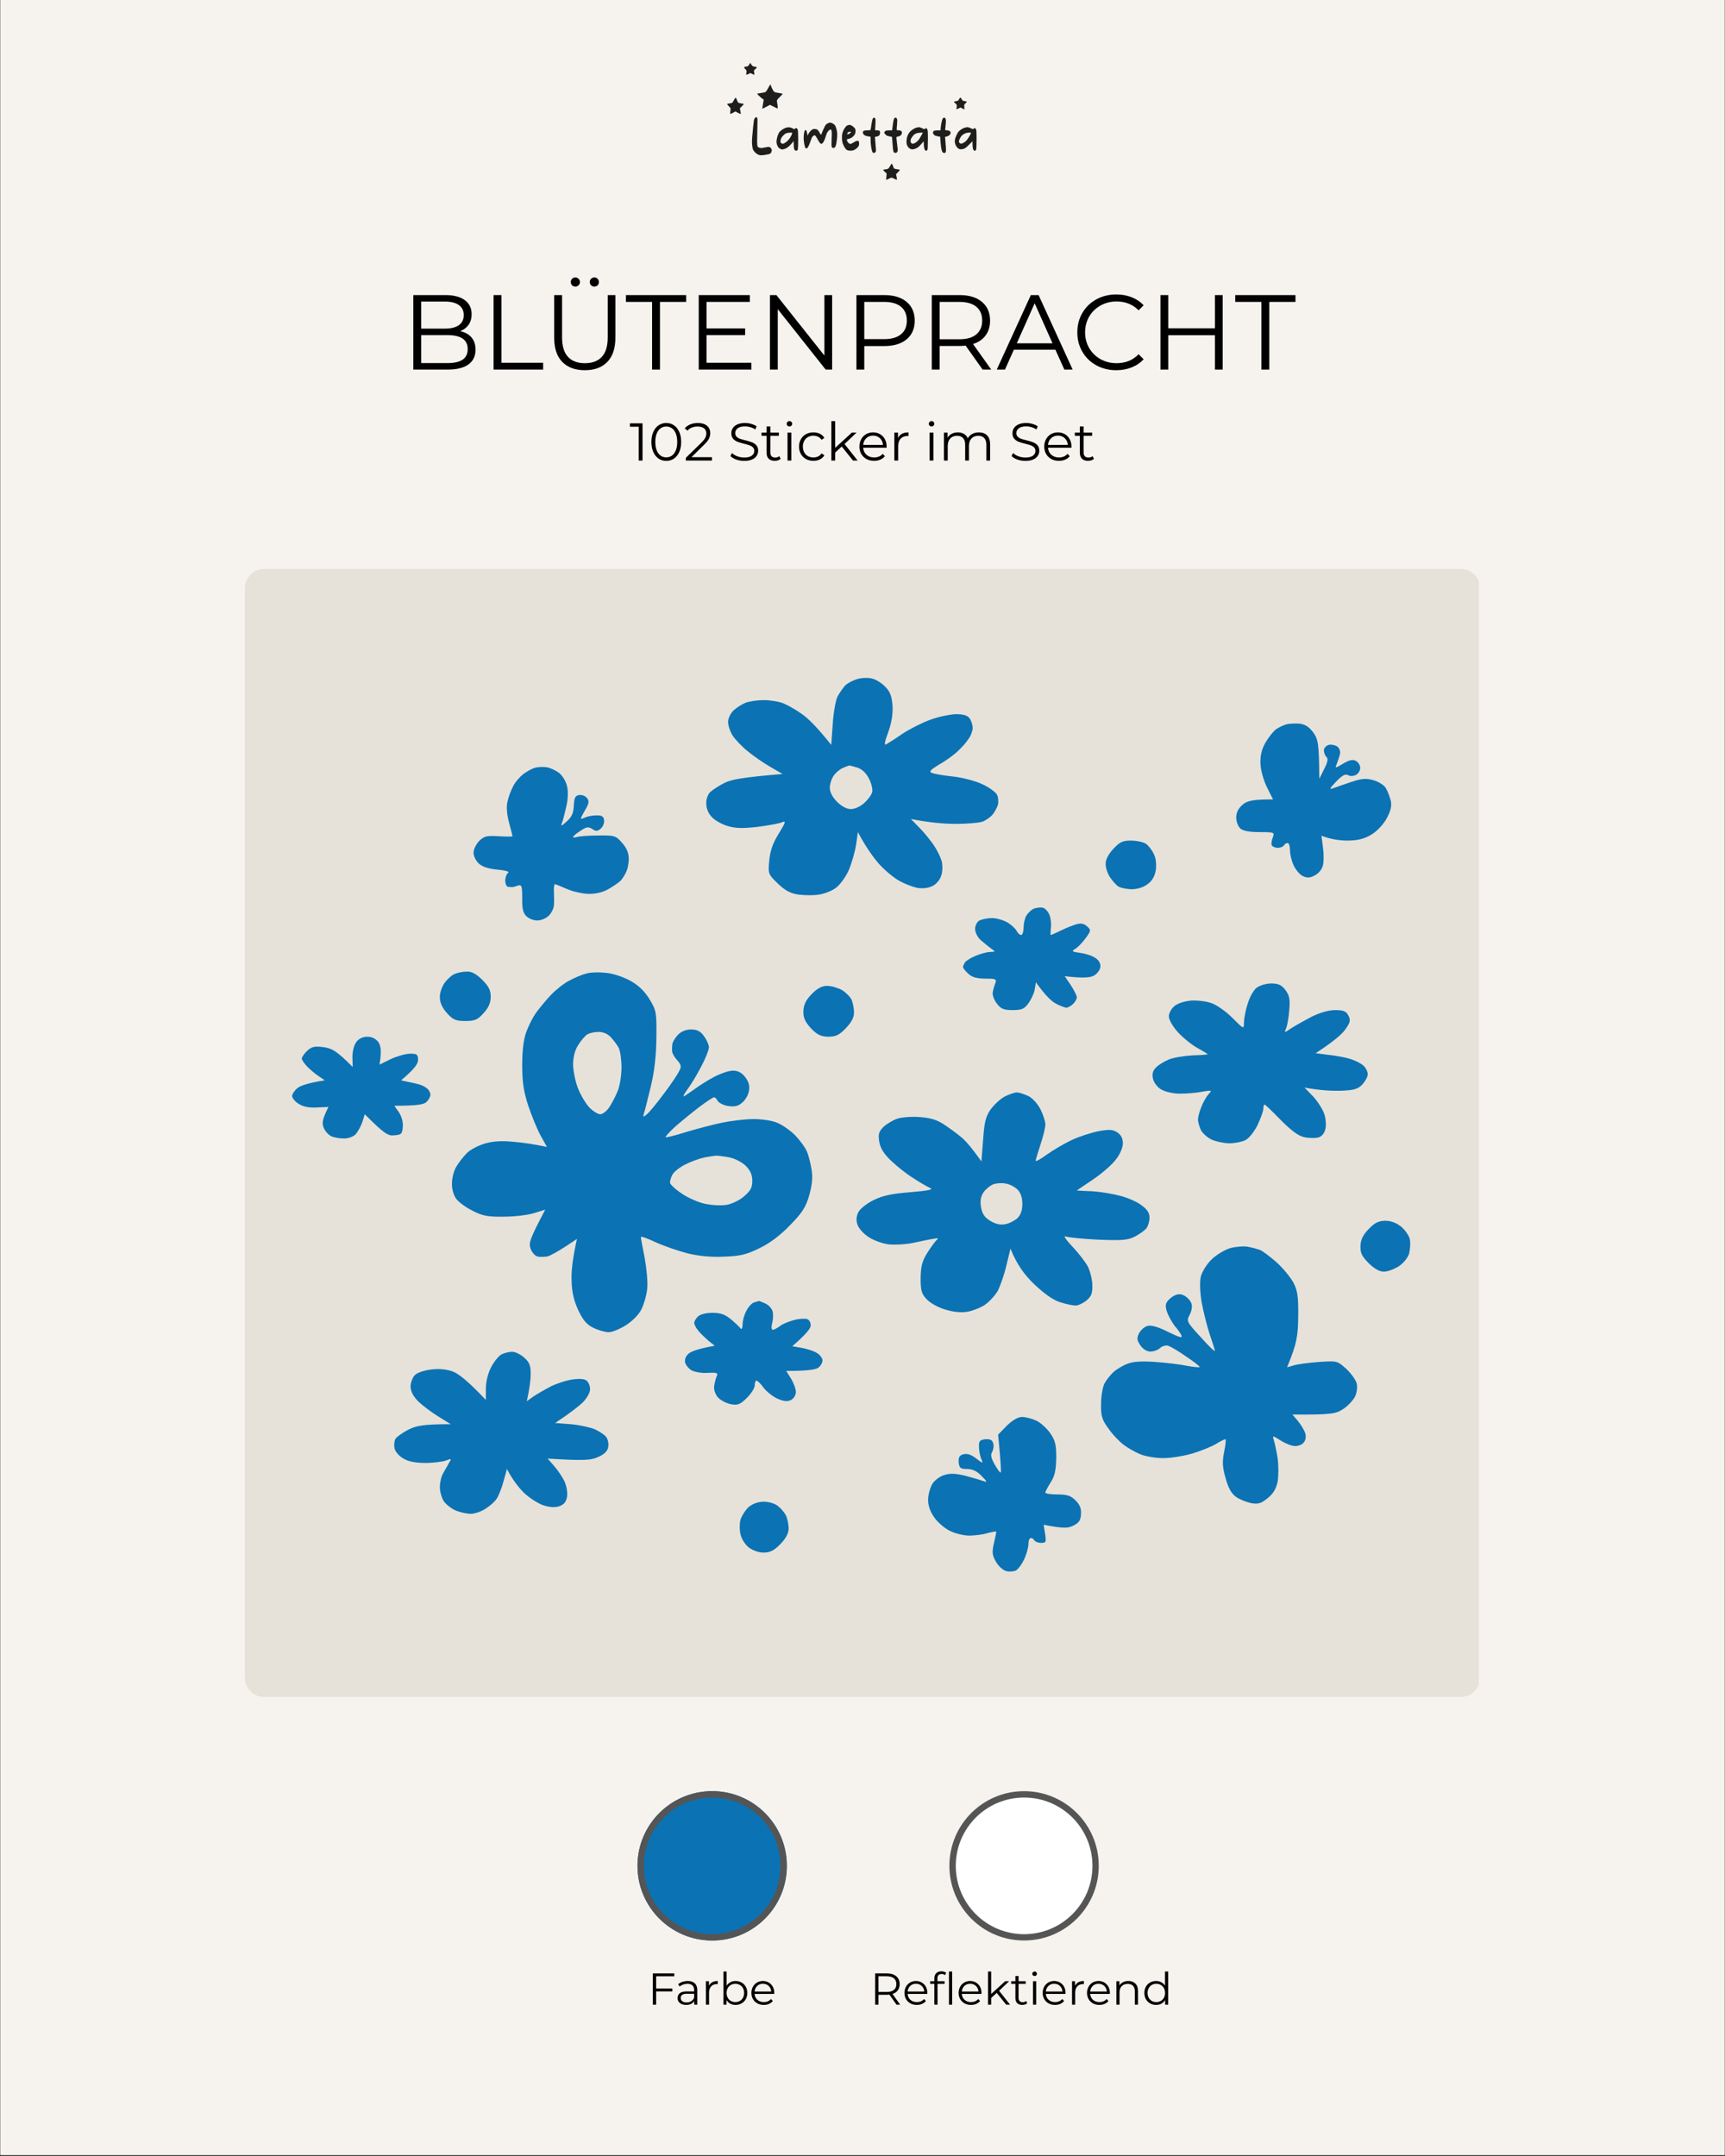 <svg xmlns="http://www.w3.org/2000/svg" xmlns:xlink="http://www.w3.org/1999/xlink" width="1080" zoomAndPan="magnify" viewBox="0 0 810 1012.5" height="1350" preserveAspectRatio="xMidYMid meet" version="1.2"><rect x="0" y="0" width="810" height="1012.5" fill="#333333" stroke="none"/><defs><clipPath id="03548ca76c"><path d="M 0.199 0 L 809.801 0 L 809.801 1012 L 0.199 1012 Z M 0.199 0 "/></clipPath><clipPath id="de233beb9e"><path d="M 115 267 L 695 267 L 695 796.934 L 115 796.934 Z M 115 267 "/></clipPath><clipPath id="13cec1adbe"><path d="M 124.008 267.199 L 685.992 267.199 C 688.379 267.199 690.668 268.148 692.355 269.836 C 694.043 271.523 694.988 273.809 694.988 276.195 L 694.988 787.941 C 694.988 790.324 694.043 792.613 692.355 794.301 C 690.668 795.988 688.379 796.934 685.992 796.934 L 124.008 796.934 C 121.621 796.934 119.332 795.988 117.645 794.301 C 115.957 792.613 115.012 790.324 115.012 787.941 L 115.012 276.195 C 115.012 273.809 115.957 271.523 117.645 269.836 C 119.332 268.148 121.621 267.199 124.008 267.199 Z M 124.008 267.199 "/></clipPath><clipPath id="f7456feb34"><path d="M 0 0 L 580 0 L 580 529.934 L 0 529.934 Z M 0 0 "/></clipPath><clipPath id="14c295b442"><path d="M 9.008 0.199 L 570.992 0.199 C 573.379 0.199 575.668 1.148 577.355 2.836 C 579.043 4.523 579.988 6.809 579.988 9.195 L 579.988 520.941 C 579.988 523.324 579.043 525.613 577.355 527.301 C 575.668 528.988 573.379 529.934 570.992 529.934 L 9.008 529.934 C 6.621 529.934 4.332 528.988 2.645 527.301 C 0.957 525.613 0.012 523.324 0.012 520.941 L 0.012 9.195 C 0.012 6.809 0.957 4.523 2.645 2.836 C 4.332 1.148 6.621 0.199 9.008 0.199 Z M 9.008 0.199 "/></clipPath><clipPath id="de09c0fdc8"><rect x="0" width="580" y="0" height="530"/></clipPath><clipPath id="cf95036935"><path d="M 299.336 841.164 L 369.48 841.164 L 369.48 911.305 L 299.336 911.305 Z M 299.336 841.164 "/></clipPath><clipPath id="c39a876174"><path d="M 334.406 841.164 C 315.039 841.164 299.336 856.863 299.336 876.234 C 299.336 895.605 315.039 911.305 334.406 911.305 C 353.777 911.305 369.48 895.605 369.48 876.234 C 369.48 856.863 353.777 841.164 334.406 841.164 Z M 334.406 841.164 "/></clipPath><clipPath id="7f75058b9c"><path d="M 0.336 0.164 L 70.48 0.164 L 70.48 70.305 L 0.336 70.305 Z M 0.336 0.164 "/></clipPath><clipPath id="b1aaaa20c4"><path d="M 35.406 0.164 C 16.039 0.164 0.336 15.863 0.336 35.234 C 0.336 54.605 16.039 70.305 35.406 70.305 C 54.777 70.305 70.48 54.605 70.48 35.234 C 70.48 15.863 54.777 0.164 35.406 0.164 Z M 35.406 0.164 "/></clipPath><clipPath id="af0fc1ea2a"><rect x="0" width="71" y="0" height="71"/></clipPath><clipPath id="649df612ec"><path d="M 299.336 841.164 L 369.473 841.164 L 369.473 911.301 L 299.336 911.301 Z M 299.336 841.164 "/></clipPath><clipPath id="64364fbbc1"><path d="M 334.406 841.164 C 315.035 841.164 299.336 856.863 299.336 876.23 C 299.336 895.598 315.035 911.301 334.406 911.301 C 353.773 911.301 369.473 895.598 369.473 876.23 C 369.473 856.863 353.773 841.164 334.406 841.164 Z M 334.406 841.164 "/></clipPath><clipPath id="2db11c3a64"><path d="M 445.801 841.164 L 515.945 841.164 L 515.945 911.305 L 445.801 911.305 Z M 445.801 841.164 "/></clipPath><clipPath id="b9ad36e791"><path d="M 480.875 841.164 C 461.504 841.164 445.801 856.863 445.801 876.234 C 445.801 895.605 461.504 911.305 480.875 911.305 C 500.242 911.305 515.945 895.605 515.945 876.234 C 515.945 856.863 500.242 841.164 480.875 841.164 Z M 480.875 841.164 "/></clipPath><clipPath id="6f8ee4bbe1"><path d="M 0.801 0.164 L 70.945 0.164 L 70.945 70.305 L 0.801 70.305 Z M 0.801 0.164 "/></clipPath><clipPath id="0209d17327"><path d="M 35.875 0.164 C 16.504 0.164 0.801 15.863 0.801 35.234 C 0.801 54.605 16.504 70.305 35.875 70.305 C 55.242 70.305 70.945 54.605 70.945 35.234 C 70.945 15.863 55.242 0.164 35.875 0.164 Z M 35.875 0.164 "/></clipPath><clipPath id="da54ae0bfe"><rect x="0" width="71" y="0" height="71"/></clipPath><clipPath id="24a855fe7a"><path d="M 445.801 841.164 L 515.938 841.164 L 515.938 911.301 L 445.801 911.301 Z M 445.801 841.164 "/></clipPath><clipPath id="e555273811"><path d="M 480.871 841.164 C 461.504 841.164 445.801 856.863 445.801 876.23 C 445.801 895.598 461.504 911.301 480.871 911.301 C 500.238 911.301 515.941 895.598 515.941 876.23 C 515.941 856.863 500.238 841.164 480.871 841.164 Z M 480.871 841.164 "/></clipPath></defs><g id="6c66f44fc9"><g clip-rule="nonzero" clip-path="url(#03548ca76c)"><path style=" stroke:none;fill-rule:nonzero;fill:#ffffff;fill-opacity:1;" d="M 0.199 0 L 809.801 0 L 809.801 1012 L 0.199 1012 Z M 0.199 0 "/><path style=" stroke:none;fill-rule:nonzero;fill:#f6f3ee;fill-opacity:1;" d="M 0.199 0 L 809.801 0 L 809.801 1012 L 0.199 1012 Z M 0.199 0 "/></g><g clip-rule="nonzero" clip-path="url(#de233beb9e)"><g clip-rule="nonzero" clip-path="url(#13cec1adbe)"><g transform="matrix(1,0,0,1,115,267)"><g clip-path="url(#de09c0fdc8)"><g clip-rule="nonzero" clip-path="url(#f7456feb34)"><g clip-rule="nonzero" clip-path="url(#14c295b442)"><path style=" stroke:none;fill-rule:nonzero;fill:#e6e2d9;fill-opacity:1;" d="M 0.012 0.199 L 579.41 0.199 L 579.41 529.934 L 0.012 529.934 Z M 0.012 0.199 "/></g></g></g></g></g></g><path style=" stroke:none;fill-rule:evenodd;fill:#0b72b4;fill-opacity:1;" d="M 409.891 318.781 C 411.594 319.238 414.211 320.941 415.805 322.648 C 417.965 324.809 418.762 327.082 419.102 331.406 C 419.328 335.387 418.645 339.48 417.055 343.914 C 415.461 348.125 415.121 350.172 416.031 349.602 C 416.828 349.148 420.352 346.984 423.766 344.598 C 427.176 342.324 433.09 339.367 436.844 338 C 440.598 336.637 445.941 335.5 448.785 335.387 C 452.539 335.387 454.242 335.953 455.379 337.434 C 456.176 338.684 456.746 340.617 456.746 341.867 C 456.746 343.121 455.949 345.395 454.812 346.984 C 453.789 348.578 451.398 351.309 449.465 353.016 C 447.531 354.832 443.668 357.562 440.824 359.156 C 437.07 361.43 436.16 362.34 437.41 362.91 C 438.32 363.363 442.645 364.16 447.078 364.613 C 451.512 365.07 457.77 366.66 460.953 368.141 C 464.25 369.617 467.438 371.895 468.117 373.145 C 468.801 374.395 468.914 376.555 468.574 378.035 C 468.117 379.398 466.98 381.445 465.957 382.695 C 464.934 383.836 462.887 385.312 461.293 385.883 C 459.703 386.449 454.129 386.906 448.785 386.906 C 443.438 386.906 436.5 386.336 427.746 384.629 L 431.84 388.84 C 434.113 391.113 437.07 394.867 438.547 397.027 C 440.027 399.188 441.621 402.484 442.188 404.418 C 442.645 406.352 442.645 409.309 441.961 411.242 C 441.391 413.176 439.57 415.336 437.754 416.133 C 435.707 417.156 433.09 417.383 430.586 416.93 C 428.426 416.473 424.559 414.996 422.059 413.52 C 419.555 412.152 415.234 408.512 412.504 405.441 C 409.891 402.371 406.59 397.824 402.836 390.773 L 401.93 397.027 C 401.359 400.438 399.766 405.898 398.402 408.969 C 396.926 412.152 394.309 415.68 392.375 417.043 C 390.555 418.406 387.031 419.773 384.527 420.113 C 382.027 420.57 377.703 420.457 374.859 420.113 C 371.109 419.547 368.605 418.18 365.195 414.883 C 360.758 410.562 360.645 410.445 361.215 404.078 C 361.668 399.414 362.918 395.891 365.762 391.34 C 368.832 386.336 369.176 385.312 367.355 386.109 C 366.219 386.676 361.098 387.586 356.094 388.27 C 349.613 389.066 345.633 389.066 342.105 388.043 C 339.492 387.359 336.078 385.539 334.488 383.949 C 332.668 382.129 331.645 379.855 331.645 377.352 C 331.531 375.305 332.441 372.918 333.578 371.895 C 334.715 370.871 337.672 368.938 340.172 367.684 C 343.242 366.094 348.477 365.07 367.469 363.477 L 361.781 360.18 C 358.598 358.359 353.82 355.062 351.09 352.785 C 348.246 350.512 345.062 347.102 343.926 345.281 C 342.789 343.461 341.879 340.617 341.879 339.023 C 341.879 337.434 343.016 335.043 344.383 333.68 C 345.859 332.316 348.363 330.723 350.066 330.039 C 351.887 329.359 355.641 328.789 358.598 328.789 C 361.668 328.789 365.875 329.473 368.035 330.383 C 370.199 331.293 374.18 333.566 376.793 335.5 C 379.523 337.434 383.617 341.414 390.328 349.828 L 391.012 340.164 C 391.352 334.816 392.375 328.902 393.285 327.082 C 394.309 325.266 396.016 322.762 397.152 321.625 C 398.402 320.602 401.02 319.238 403.066 318.781 C 405.227 318.215 408.297 318.215 409.891 318.781 Z M 391.465 364.273 C 390.441 365.75 389.645 368.254 389.645 369.961 C 389.645 372.008 390.895 374.395 393.059 376.555 C 395.219 378.715 397.605 379.969 399.539 379.969 C 401.359 379.969 404.09 378.715 405.793 377.125 C 407.613 375.531 409.207 373.258 409.547 372.008 C 409.891 370.754 409.207 367.914 408.07 365.75 C 406.816 363.137 404.887 361.316 402.723 360.52 C 400.906 359.953 399.086 359.496 398.742 359.496 C 398.402 359.609 397.039 360.066 395.785 360.633 C 394.422 361.203 392.488 362.793 391.465 364.273 Z M 609.938 339.82 C 612.668 340.051 614.488 341.188 616.535 343.801 C 618.922 347.102 619.379 348.805 619.492 365.75 L 621.766 361.203 C 623.473 357.902 623.699 356.312 622.902 355.516 C 622.219 354.949 621.652 353.469 621.652 352.332 C 621.652 351.309 622.676 350.172 623.926 349.828 C 625.176 349.488 626.996 349.941 628.02 350.625 C 629.043 351.535 629.5 353.016 629.156 354.379 C 628.816 355.629 628.133 357.676 627.68 358.812 C 626.77 360.859 626.996 360.859 630.75 358.586 C 633.594 356.879 635.301 356.539 636.664 357.336 C 637.801 357.902 638.711 359.383 638.711 360.633 C 638.711 361.887 637.801 363.363 636.664 363.934 C 635.527 364.5 634.047 364.613 633.023 364.047 C 631.773 363.25 630.18 364.16 627.34 367.117 C 624.609 369.961 624.039 370.984 625.633 370.301 C 626.883 369.848 630.75 368.48 634.16 367.344 C 639.168 365.637 641.328 365.41 644.625 366.32 C 647.012 366.891 649.742 368.594 650.652 369.961 C 651.562 371.438 652.586 374.168 653.043 375.988 C 653.609 378.488 653.043 380.766 651.109 384.402 C 649.516 387.246 646.559 390.43 643.828 392.023 C 640.531 393.957 637.574 394.754 632.684 394.754 C 629.156 394.754 624.949 394.184 620.516 392.477 L 621.195 397.824 C 621.652 400.895 621.652 404.648 621.195 406.352 C 620.855 408.172 619.148 410.219 617.332 411.129 C 614.941 412.379 613.691 412.379 611.645 411.355 C 610.277 410.676 608.344 408.398 607.438 406.352 C 606.527 404.418 605.73 401.234 605.73 399.301 C 605.73 397.367 605.273 395.891 604.594 395.891 C 603.91 395.891 603.227 396.457 602.887 397.027 C 602.547 397.594 601.293 398.164 600.043 398.164 C 598.793 398.164 597.543 397.594 597.199 397.027 C 596.859 396.457 597.086 394.754 597.656 393.273 C 598.566 390.887 598.453 390.773 591.398 390.773 C 586.625 390.773 583.668 390.203 582.414 389.066 C 581.391 388.156 580.48 385.883 580.48 383.949 C 580.48 381.672 581.391 379.738 583.438 377.922 C 585.602 376.102 587.875 375.418 597.77 375.418 L 594.926 369.73 C 593.332 366.434 591.969 361.77 591.855 358.586 C 591.742 354.719 592.422 351.992 594.242 348.691 C 595.723 346.191 597.996 343.348 599.246 342.438 C 600.613 341.527 602.773 340.504 604.023 340.164 C 605.273 339.82 608.004 339.707 609.938 339.82 Z M 256.582 360.293 C 258.176 360.52 260.676 361.656 262.27 362.793 C 263.859 363.934 265.566 366.547 266.137 368.707 C 266.816 371.098 266.816 374.621 266.023 378.262 C 265.34 381.332 264.43 384.973 263.977 386.223 C 263.18 388.156 263.52 388.156 266.25 385.652 C 268.523 383.605 269.32 381.672 269.434 378.262 C 269.66 374.621 270.117 373.598 271.938 373.371 C 273.188 373.145 274.895 373.828 275.574 374.734 C 276.828 376.215 276.598 377.352 274.551 380.766 C 272.277 384.859 272.277 384.973 274.324 384.062 C 275.461 383.492 277.965 382.926 279.898 382.926 C 282.512 382.812 283.422 383.379 283.648 385.086 C 283.879 386.336 283.195 388.156 282.172 389.066 C 280.578 390.43 279.898 390.543 278.078 389.293 C 276.258 388.156 275.348 388.27 272.504 390.203 C 270.57 391.453 269.094 392.707 269.094 393.047 C 269.094 393.387 270.004 393.387 271.027 393.047 C 272.164 392.707 276.598 392.363 281.035 392.363 C 288.539 392.25 289.223 392.477 292.066 395.777 C 294.227 398.164 295.25 400.551 295.25 403.281 C 295.25 405.441 294.684 408.398 293.887 409.766 C 293.203 411.242 292.066 412.949 291.383 413.633 C 290.703 414.312 288.312 416.02 286.152 417.27 C 283.535 418.863 280.352 419.773 276.711 419.773 C 273.754 419.773 269.094 418.75 266.25 417.5 C 263.406 416.246 260.902 415.223 260.562 415.223 C 260.223 415.223 259.996 416.93 260.109 418.863 C 260.223 420.91 260.223 423.754 260.109 425.117 C 259.996 426.598 258.973 428.758 257.719 430.008 C 256.469 431.258 254.082 432.281 252.262 432.281 C 250.555 432.281 248.281 431.371 247.145 430.234 C 245.664 428.871 245.098 426.598 245.211 421.707 C 245.211 416.02 244.98 415.336 243.164 415.906 C 242.141 416.246 241 416.59 240.66 416.59 C 240.32 416.59 239.41 416.59 238.613 416.473 C 237.93 416.473 237.25 415.109 237.25 413.52 C 237.25 411.926 237.93 410.332 238.613 409.879 C 239.41 409.309 237.25 408.742 233.723 408.398 C 229.516 408.059 226.445 407.035 224.852 405.555 C 223.488 404.305 222.352 402.031 222.352 400.438 C 222.352 398.848 223.602 396.457 224.965 394.98 C 227.242 392.707 228.492 392.363 234.062 392.707 C 237.703 392.934 240.66 392.934 240.66 392.707 C 240.66 392.59 239.977 389.75 239.066 386.449 C 238.043 382.695 237.703 379.059 238.273 376.555 C 238.727 374.395 239.977 370.984 241 369.164 C 241.91 367.23 244.188 364.727 245.777 363.477 C 247.484 362.227 249.984 360.859 251.352 360.52 C 252.602 360.18 254.992 360.066 256.582 360.293 Z M 531.012 394.754 C 533.625 394.754 536.809 395.434 538.062 396.23 C 539.312 397.141 541.02 399.301 541.812 401.121 C 542.836 403.055 543.066 406.125 542.723 408.629 C 542.27 411.508 540.98 413.707 538.855 415.223 C 536.926 416.703 534.082 417.613 531.238 417.613 C 528.734 417.5 525.891 416.93 524.867 416.133 C 523.844 415.336 522.141 413.402 521.117 411.812 C 520.094 410.219 519.184 407.605 519.184 405.898 C 519.07 403.852 520.32 401.348 522.707 398.734 C 525.777 395.434 527.145 394.754 531.012 394.754 Z M 489.613 426.254 C 490.637 426.484 492 427.848 492.684 429.441 C 493.367 430.918 493.707 433.762 493.48 435.582 C 493.254 437.516 493.254 439.105 493.367 439.105 C 493.594 439.105 495.754 438.195 498.258 436.945 C 500.758 435.695 504.055 434.445 505.648 433.988 C 507.543 433.457 509.137 433.801 510.426 435.012 C 512.359 436.719 512.359 437.059 509.855 440.473 C 508.492 442.406 506.332 444.68 505.078 445.477 C 503.031 446.727 503.148 446.953 507.355 447.523 C 509.855 447.863 513.039 448.887 514.406 449.91 C 515.996 450.934 516.906 452.527 516.68 454.117 C 516.566 455.484 515.203 457.305 513.609 458.215 C 511.789 459.121 508.719 459.465 499.961 458.441 L 502.805 462.648 C 504.398 465.035 505.648 467.652 505.648 468.336 C 505.648 469.133 504.852 470.609 503.828 471.52 C 502.918 472.43 501.441 473.227 500.758 473.227 C 499.961 473.227 497.688 472.316 495.754 471.293 C 493.707 470.156 490.75 467.426 486.43 461.285 L 485.859 464.695 C 485.52 466.629 484.152 469.473 482.902 471.18 C 480.969 473.793 479.832 474.363 475.512 474.363 C 471.301 474.363 469.938 473.793 468.004 471.18 C 466.754 469.473 465.844 467.082 466.184 465.832 C 466.414 464.582 466.98 462.648 467.438 461.512 C 468.004 459.805 467.438 459.578 462.66 459.578 C 458.906 459.578 456.52 459.008 454.699 457.305 C 453.332 456.051 452.195 454.688 452.195 454.117 C 452.195 453.664 452.652 452.754 453.105 451.957 C 453.562 451.277 455.836 449.797 458.109 448.887 C 460.5 447.863 463.57 447.066 464.934 447.066 C 467.551 446.953 467.551 446.953 465.273 445.363 C 464.023 444.453 461.863 442.633 460.383 441.383 C 459.02 440.129 457.883 437.855 457.883 436.262 C 457.883 434.672 458.793 432.852 459.93 432.281 C 461.066 431.715 463.684 431.145 465.844 431.145 C 468.004 431.145 471.301 432.168 473.234 433.305 C 475.055 434.445 476.988 436.262 477.445 437.285 C 478.012 438.309 478.809 439.105 479.492 439.105 C 480.059 439.105 480.629 437.629 480.629 435.695 C 480.629 433.762 481.195 431.258 481.992 429.895 C 482.789 428.645 484.383 427.164 485.52 426.711 C 486.77 426.254 488.59 426.027 489.613 426.254 Z M 219.281 456.281 C 221.441 456.164 223.715 457.418 226.445 460.145 C 229.516 463.219 230.426 465.035 230.426 468.109 C 230.426 470.949 229.402 473.227 227.125 475.727 C 224.285 478.91 223.031 479.48 218.484 479.48 C 213.934 479.48 212.684 478.91 209.84 475.727 C 207.68 473.34 206.543 470.836 206.543 468.336 C 206.43 466.402 207.566 463.219 208.816 461.512 C 210.18 459.691 212.344 457.758 213.707 457.305 C 215.07 456.734 217.574 456.281 219.281 456.281 Z M 284.445 456.848 C 287.629 457.074 292.633 458.781 295.82 460.488 C 299.688 462.648 302.527 465.266 304.918 469.133 C 308.215 474.59 308.328 475.273 308.215 487.328 C 308.102 496.086 307.305 503.137 305.602 510.188 C 304.234 515.762 302.871 521.445 302.414 522.695 C 301.848 524.746 301.961 524.859 303.781 523.266 C 304.918 522.355 308.559 517.922 311.742 513.598 C 315.039 509.277 318.223 504.5 318.906 503.023 C 320.043 500.977 319.93 500.066 317.996 497.906 C 316.746 496.539 315.609 494.605 315.609 493.695 C 315.492 492.785 315.609 491.195 315.723 490.285 C 315.836 489.375 316.973 487.441 318.336 485.961 C 319.93 484.371 322.09 483.461 324.48 483.461 C 327.207 483.461 328.914 484.258 330.508 486.531 C 331.871 488.352 332.895 490.738 332.895 491.992 C 332.781 493.242 331.188 497.336 329.141 501.09 C 327.207 504.844 324.25 509.73 322.66 511.777 C 321.066 513.941 320.5 515.305 321.406 514.734 C 322.316 514.168 324.594 512.574 326.527 511.211 C 328.344 509.848 332.324 507.344 335.281 505.75 C 338.355 504.16 342.219 502.793 344.152 502.793 C 346.543 502.793 348.246 503.703 349.953 505.867 C 351.66 508.141 352.113 509.961 351.66 512.461 C 351.32 514.395 349.84 516.785 348.363 517.922 C 346.543 519.512 344.836 519.855 341.879 519.398 C 339.719 519.059 337.559 517.922 336.988 517.012 C 336.535 516.102 335.852 515.305 335.281 515.305 C 334.828 515.305 331.645 517.352 328.23 519.969 C 324.82 522.582 319.816 526.676 317.086 529.066 C 314.469 531.453 312.422 533.73 312.539 534.07 C 312.766 534.297 316.973 533.273 321.977 531.684 C 326.98 530.203 334.602 528.156 339.035 527.246 C 343.359 526.336 350.066 525.539 353.82 525.539 C 357.574 525.539 362.578 526.223 364.852 527.246 C 367.242 528.156 371.109 530.887 373.383 533.16 C 375.656 535.547 378.16 538.961 378.953 540.895 C 379.75 542.828 380.66 546.582 381.117 549.422 C 381.684 552.949 381.344 556.59 379.977 561.363 C 378.387 566.938 376.68 569.555 370.992 575.355 C 366.559 580.016 361.441 583.883 356.664 586.156 C 350.637 589.113 347.68 589.91 340.172 590.137 C 334.145 590.48 328.344 589.91 323.113 588.66 C 318.68 587.523 311.969 585.246 307.988 583.43 C 304.121 581.609 300.938 580.473 300.938 580.926 C 300.938 581.496 301.734 585.93 302.758 590.934 C 303.668 596.051 304.234 602.422 303.895 605.379 C 303.551 608.449 302.301 612.656 301.164 614.93 C 300.141 617.207 296.957 620.391 294.113 622.211 C 291.27 624.031 287.629 625.621 285.812 625.621 C 284.105 625.621 280.922 624.711 278.645 623.574 C 275.574 622.098 273.754 620.051 271.594 615.387 C 269.547 611.066 268.523 606.855 268.41 601.738 C 268.184 597.645 268.75 591.504 270.914 581.836 L 265.227 585.59 C 262.043 587.637 258.402 589.684 257.152 590.023 C 255.898 590.254 253.852 590.367 252.602 590.137 C 251.352 589.91 249.871 588.32 249.191 586.5 C 248.168 583.77 248.621 582.176 256.016 568.074 L 250.895 569.668 C 248.055 570.578 241.684 571.375 236.68 571.375 C 229.176 571.488 226.559 571.031 222.008 568.645 C 218.938 567.164 215.527 564.664 214.277 563.07 C 213.023 561.363 212.113 558.406 212.227 555.68 C 212.227 553.176 213.137 549.652 214.391 547.719 C 215.527 545.785 217.688 543.055 219.281 541.461 C 220.871 539.871 224.625 537.938 227.695 537.027 C 231.562 535.891 235.656 535.664 241.23 536.23 C 245.551 536.57 250.895 537.367 256.809 538.621 L 253.969 533.5 C 252.375 530.66 249.758 524.289 248.055 519.285 C 245.777 512.234 245.211 507.914 245.211 499.953 C 245.211 493.242 245.891 487.895 247.145 484.598 C 248.168 481.754 250.215 477.66 251.805 475.5 C 253.398 473.34 256.469 469.586 258.742 467.199 C 261.02 464.809 264.887 461.738 267.387 460.488 C 269.891 459.121 273.414 457.645 275.348 457.191 C 277.168 456.621 281.262 456.508 284.445 456.848 Z M 271.594 490.625 C 270.004 493.016 269.207 496.086 269.094 499.609 C 269.094 502.68 270.117 507.797 271.367 510.984 C 272.617 514.281 275.121 518.375 276.828 520.195 C 278.531 521.902 280.809 523.266 281.832 523.266 C 282.969 523.266 284.789 521.902 286.039 520.082 C 287.176 518.375 288.996 514.965 290.02 512.461 C 291.043 509.961 291.84 504.957 291.84 501.316 C 291.84 497.789 291.27 493.695 290.586 492.219 C 289.906 490.852 288.199 488.578 286.836 487.102 C 285.355 485.508 283.195 484.598 281.035 484.598 C 279.102 484.598 276.828 485.168 275.805 485.734 C 274.777 486.418 272.848 488.578 271.594 490.625 Z M 321.637 546.922 C 319.02 548.285 316.289 550.445 315.723 551.699 C 315.039 552.949 314.586 554.656 314.586 555.336 C 314.586 556.133 316.973 558.406 320.043 560.457 C 323 562.504 327.891 564.664 331.074 565.344 C 334.258 566.027 338.809 566.254 341.312 565.801 C 343.812 565.344 347.566 563.527 349.5 561.707 C 352.457 559.203 353.254 557.613 353.254 554.543 C 353.254 551.699 352.344 549.652 350.066 547.375 C 348.246 545.672 344.836 543.965 342.336 543.508 C 339.945 543.055 337.102 542.715 336.191 542.715 C 335.281 542.828 332.668 543.168 330.508 543.625 C 328.344 544.078 324.363 545.559 321.637 546.922 Z M 596.859 461.852 C 600.27 461.852 601.75 462.535 603.57 464.922 C 605.504 467.539 605.844 469.246 605.391 474.363 C 605.16 477.773 604.48 481.641 603.91 482.891 C 603 485.168 603 485.168 606.297 482.891 C 608.23 481.641 612.555 479.254 615.965 477.434 C 619.945 475.5 623.926 474.363 626.996 474.363 C 630.863 474.363 632.113 474.93 633.137 476.863 C 634.277 479.023 634.047 480.164 631.773 483.348 C 630.297 485.508 626.543 488.918 617.785 494.605 L 623.926 495.402 C 627.34 495.742 632 496.652 634.164 497.336 C 636.324 498.02 639.051 499.383 640.191 500.406 C 641.328 501.43 642.238 503.25 642.238 504.5 C 642.238 505.75 640.984 507.914 639.621 509.391 C 637.461 511.551 635.641 512.008 629.613 512.234 C 625.52 512.348 620.059 512.121 612.555 510.754 L 616.648 514.965 C 618.809 517.352 621.195 521.105 621.879 523.266 C 622.562 525.426 622.789 528.609 622.336 530.316 C 621.879 532.25 620.629 533.73 619.035 534.184 C 617.672 534.523 614.715 534.523 612.555 534.07 C 609.711 533.5 606.527 531.113 601.41 525.996 C 597.543 522.016 594.129 518.715 593.789 518.715 C 593.445 518.715 593.219 519.625 593.219 520.648 C 593.219 521.789 591.969 525.199 590.492 528.383 C 588.898 531.566 586.395 534.641 584.805 535.434 C 583.211 536.23 579.801 536.914 577.297 536.914 C 574.797 536.914 571.043 536.117 568.996 535.207 C 567.062 534.297 564.676 532.25 563.879 530.656 C 563.195 529.066 562.512 526.906 562.512 525.77 C 562.512 524.746 563.195 522.016 564.105 519.855 C 564.902 517.691 566.492 514.965 567.516 513.828 C 569.223 512.008 569.109 511.895 564.445 512.688 C 561.832 513.258 557.055 513.598 553.984 513.598 C 550.57 513.598 547.047 512.688 545.113 511.551 C 543.406 510.527 541.699 508.254 541.359 506.434 C 540.906 504.273 541.359 502.68 542.84 501.316 C 543.977 500.066 546.703 498.473 548.867 497.562 C 551.027 496.652 556.031 495.855 559.898 495.629 C 563.879 495.516 567.062 495.289 567.062 495.062 C 567.062 494.949 564.902 493.582 562.172 492.105 C 559.555 490.625 555.461 487.328 553.074 484.711 C 550.801 482.211 548.867 478.91 548.867 477.434 C 548.75 476.07 549.891 473.906 551.254 472.656 C 552.73 471.293 555.805 470.27 558.988 469.926 C 561.832 469.699 566.266 470.156 568.77 471.062 C 571.27 471.859 575.707 475.043 578.664 478 C 584.008 483.348 584.121 483.461 584.121 480.277 C 584.121 478.57 584.805 474.59 585.828 471.52 C 586.738 468.336 588.672 464.922 590.035 463.898 C 591.516 462.762 594.586 461.852 596.859 461.852 Z M 388.395 462.988 C 390.328 462.988 393.398 463.898 395.332 464.922 C 397.152 466.059 399.199 468.109 399.883 469.473 C 400.449 470.949 401.02 473.566 401.02 475.5 C 401.02 477.887 399.766 480.164 397.152 482.891 C 394.082 486.078 392.488 486.871 388.848 486.871 C 385.438 486.758 383.73 485.961 380.773 482.891 C 378.047 479.82 377.137 478 377.25 474.816 C 377.363 471.859 378.387 469.699 381.117 466.855 C 383.844 464.125 385.891 462.988 388.395 462.988 Z M 172.422 486.871 C 174.699 486.871 176.402 487.781 177.656 489.375 C 178.793 491.082 179.246 493.355 178.223 499.953 L 183.57 497.336 C 186.527 495.973 190.621 494.832 192.555 494.832 C 195.738 494.832 196.305 495.176 196.305 497.676 C 196.305 499.496 194.941 501.77 188.344 507.344 L 191.418 508.027 C 193.234 508.367 195.625 508.938 196.875 509.277 C 198.125 509.617 199.832 510.527 200.629 511.211 C 201.426 511.895 202.105 513.258 202.105 514.168 C 202.105 515.078 201.195 516.668 200.172 517.578 C 198.922 518.715 195.852 519.285 185.16 519.285 L 187.32 522.355 C 188.574 524.289 189.367 527.02 189.141 529.18 C 188.914 532.477 188.461 532.934 185.16 533.16 C 182.203 533.5 180.613 532.59 171.285 523.266 L 170.148 526.906 C 169.465 528.953 167.988 531.566 166.965 532.707 C 165.828 533.844 163.438 534.754 161.277 534.641 C 159.344 534.641 156.613 534.184 155.363 533.5 C 154.113 532.82 152.52 531.113 151.953 529.52 C 151.156 527.359 151.27 525.77 154.227 519.855 L 148.77 520.082 C 145.129 520.309 142.285 519.742 140.238 518.375 C 138.531 517.352 137.168 515.645 137.168 514.734 C 137.168 513.828 138.305 512.121 139.668 510.984 C 141.148 509.848 144.559 508.594 152.52 507.344 L 149.676 505.41 C 148.086 504.387 145.695 502.34 144.219 500.859 C 142.855 499.383 141.715 497.789 141.715 497.109 C 141.715 496.426 142.855 494.832 144.219 493.469 C 146.379 491.535 147.746 491.195 151.953 491.762 C 155.82 492.332 158.094 493.469 165.602 501.09 L 165.484 496.539 C 165.484 493.809 166.168 490.852 167.305 489.375 C 168.441 487.781 170.375 486.871 172.422 486.871 Z M 477.445 513.031 C 478.582 513.031 480.969 513.828 482.902 514.734 C 484.836 515.645 487.34 518.488 488.59 520.992 C 489.84 523.492 490.863 526.676 490.863 528.043 C 490.863 529.52 489.84 533.73 488.59 537.48 C 487.34 541.234 486.316 544.648 486.316 545.102 C 486.316 545.672 488.703 544.305 491.66 542.145 C 494.73 539.984 499.961 536.914 503.375 535.32 C 506.785 533.73 512.473 531.91 515.883 531.227 C 521.004 530.316 522.594 530.43 524.641 531.797 C 526.387 532.934 527.258 534.641 527.258 536.914 C 527.258 538.961 525.891 542.145 523.957 544.531 C 522.254 546.922 517.363 551.129 513.156 553.973 C 508.945 556.816 505.535 559.09 505.648 559.09 C 505.648 559.09 508.832 559.316 512.699 559.43 C 516.68 559.66 522.707 560.684 526.121 561.594 C 529.531 562.504 534.082 564.438 536.016 566.027 C 538.742 567.961 539.766 569.668 539.766 571.828 C 539.766 573.648 539.086 575.809 538.289 576.832 C 537.492 577.855 535.105 579.562 532.945 580.699 C 529.531 582.406 527.031 582.633 515.883 582.176 C 508.719 581.836 501.781 581.152 500.531 580.699 C 499.168 580.129 500.305 581.949 503.488 585.363 C 506.445 588.434 509.742 592.754 510.879 594.914 C 511.902 597.074 512.926 601.055 512.926 603.559 C 513.039 607.312 512.473 608.789 510.199 610.723 C 508.605 611.973 506.332 613.113 505.078 613.113 C 503.828 613.113 500.531 612.43 497.688 611.52 C 494.277 610.383 490.18 607.426 485.406 602.875 C 481.312 598.895 477.559 594.117 474.488 586.387 L 472.555 594.348 C 471.531 598.781 469.598 604.129 468.461 606.289 C 467.207 608.449 464.48 611.406 462.316 612.883 C 460.156 614.25 456.402 615.727 453.902 616.07 C 451.059 616.523 447.191 616.07 443.668 614.93 C 440.48 614.02 436.73 611.859 435.137 610.156 C 432.75 607.652 432.293 606.176 432.293 600.262 C 432.406 594.461 432.977 592.301 435.59 588.09 C 437.41 585.246 439.457 582.52 440.141 582.062 C 440.824 581.496 440.141 581.383 438.547 581.723 C 436.957 581.949 432.633 582.859 428.883 583.656 C 425.129 584.453 419.785 584.68 416.941 584.34 C 414.098 583.883 410.004 582.406 407.844 580.926 C 405.68 579.562 403.293 576.945 402.723 575.355 C 401.93 573.191 402.043 571.488 402.953 569.441 C 403.746 567.734 406.934 565.23 410.117 563.641 C 414.438 561.48 418.645 560.57 427.402 559.887 C 435.707 559.203 438.434 558.637 436.844 557.953 C 435.59 557.383 431.953 555.336 428.883 553.289 C 425.699 551.355 421.035 547.605 418.305 544.988 C 414.895 541.691 413.301 539.074 412.848 536.004 C 412.277 532.59 412.73 531.34 414.895 529.18 C 416.371 527.816 419.328 525.996 421.488 525.312 C 423.648 524.629 428.539 524.289 432.293 524.629 C 437.523 525.086 440.367 525.996 444.234 528.727 C 447.078 530.656 450.719 533.387 452.309 534.867 C 453.902 536.344 456.52 539.301 460.84 545.441 L 461.637 535.207 C 462.203 526.906 462.887 524.176 465.273 520.879 C 466.867 518.715 469.824 515.988 471.758 514.965 C 473.805 513.941 476.422 513.031 477.445 513.031 Z M 461.863 559.887 C 460.613 561.707 460.156 563.754 460.613 566.711 C 461.18 570.008 462.203 571.602 464.934 573.305 C 467.551 574.898 469.711 575.355 472.098 574.898 C 473.918 574.559 476.535 573.191 477.785 572.055 C 479.301 570.539 480.059 568.301 480.059 565.344 C 480.059 562.387 479.262 560.113 477.785 558.637 C 476.535 557.383 473.918 556.02 472.098 555.793 C 470.164 555.449 467.551 555.68 466.184 556.246 C 464.934 556.816 462.887 558.406 461.863 559.887 Z M 650.539 573.305 C 653.27 573.305 655.77 574.332 658.047 576.148 C 659.863 577.742 661.684 580.359 662.027 582.062 C 662.367 583.883 662.141 586.727 661.684 588.66 C 661.117 590.594 659.07 593.211 656.793 594.688 C 654.633 596.051 651.562 597.191 649.742 597.191 C 647.809 597.191 645.309 595.824 642.691 593.211 C 639.508 590.023 638.711 588.434 638.824 585.133 C 638.938 582.176 639.961 580.016 642.691 577.172 C 645.535 574.215 647.355 573.305 650.539 573.305 Z M 585.828 585.477 C 587.648 585.816 590.262 586.5 591.516 586.953 C 592.766 587.41 596.289 590.023 599.359 592.754 C 602.434 595.484 605.957 599.805 607.32 602.309 C 609.254 606.059 609.711 608.789 609.598 618.23 C 609.484 627.328 609.027 630.852 604.363 642.113 L 607.551 641.203 C 609.371 640.633 614.715 639.953 619.379 639.609 C 627.793 639.043 627.906 639.043 632.113 642.793 C 634.391 644.957 636.551 647.914 637.004 649.504 C 637.461 651.211 637.234 653.711 636.324 655.762 C 635.414 657.578 632.91 660.309 630.75 661.672 C 627.34 663.949 625.406 664.402 606.867 664.289 L 609.484 667.359 C 610.961 669.18 612.441 671.684 612.895 673.047 C 613.352 674.641 613.121 676.344 612.211 677.367 C 611.531 678.391 609.598 679.188 608.004 679.074 C 606.414 679.074 603.457 677.824 601.293 676.457 C 597.543 674.07 597.426 674.07 598.109 676.23 C 598.566 677.48 599.359 681.348 599.93 684.762 C 600.383 688.172 600.383 693.176 599.93 695.793 C 599.246 699.203 597.77 701.594 595.152 703.641 C 592.195 706.027 590.832 706.484 587.535 705.914 C 585.371 705.461 582.188 704.207 580.367 702.957 C 578.207 701.363 576.73 698.75 575.477 694.086 C 574 688.969 573.887 686.465 574.797 681.918 C 575.477 678.734 575.707 676.117 575.477 675.891 C 575.25 675.777 573.316 676.688 571.27 677.938 C 569.336 679.188 564.332 681.234 560.238 682.484 C 556.145 683.738 549.891 684.762 546.25 684.762 C 542.723 684.762 537.832 683.965 535.445 682.941 C 533.172 682.031 529.531 679.984 527.484 678.391 C 525.551 676.914 522.254 673.5 520.434 670.773 C 517.477 666.793 516.906 664.973 517.02 659.398 C 517.02 655.875 517.703 651.551 518.613 649.73 C 519.523 648.027 521.457 645.637 522.934 644.273 C 524.301 643.023 527.371 641.203 529.531 640.406 C 532.262 639.383 536.242 639.156 542.609 639.609 C 547.613 639.953 554.211 640.746 557.395 641.43 C 560.465 642 563.195 642.227 563.309 642 C 563.535 641.77 560.691 639.496 557.055 637.109 C 553.527 634.605 549.66 632.332 548.523 631.992 C 547.5 631.648 545.793 632.105 544.77 633.016 C 543.863 633.926 541.812 634.719 540.223 634.719 C 538.516 634.719 536.695 633.582 535.445 631.762 C 533.852 629.375 533.738 628.465 534.875 626.078 C 535.672 624.598 537.492 623.008 538.855 622.664 C 540.562 622.211 543.863 623.121 548.523 625.508 C 554.211 628.238 555.461 628.578 554.664 626.988 C 554.211 625.965 552.961 624.258 552.164 623.348 C 551.254 622.438 549.66 619.82 548.637 617.66 C 547.387 614.93 547.047 612.996 547.844 611.633 C 548.41 610.609 550.004 609.133 551.367 608.449 C 553.414 607.539 554.551 607.539 556.484 608.676 C 557.965 609.586 559.328 611.293 559.555 612.543 C 559.898 613.793 559.441 616.07 558.531 617.66 C 557.055 620.391 557.281 620.844 563.766 627.895 C 567.402 631.992 570.473 634.949 570.473 634.379 C 570.473 633.926 569.336 630.398 567.973 626.418 C 566.723 622.551 565.016 615.84 564.219 611.406 C 563.422 606.516 563.309 601.852 563.879 599.465 C 564.445 597.305 566.605 593.664 568.883 591.504 C 571.043 589.344 575.023 586.953 577.641 586.156 C 580.254 585.477 583.895 585.133 585.828 585.477 Z M 356.324 610.949 C 356.551 610.949 357.914 611.52 359.508 612.203 C 361.098 612.996 362.578 614.703 362.805 615.953 C 363.145 617.207 363.031 619.594 362.578 621.414 C 362.121 623.234 362.238 624.484 362.918 624.484 C 363.488 624.484 365.078 623.688 366.332 622.664 C 367.582 621.754 370.539 620.504 372.812 619.934 C 375.203 619.254 378.047 619.141 379.07 619.48 C 380.094 619.934 380.773 621.188 380.66 622.664 C 380.547 623.914 378.5 626.645 372.016 632.219 L 376.566 633.016 C 379.07 633.469 382.254 634.492 383.617 635.402 C 385.098 636.312 386.234 637.906 386.234 638.93 C 386.121 640.066 385.324 641.543 384.188 642.34 C 383.164 643.137 379.297 643.816 369.176 643.816 L 371.449 647.457 C 372.699 649.504 373.723 652.348 373.723 653.711 C 373.723 655.191 372.699 656.785 371.449 657.465 C 369.855 658.262 368.035 658.148 365.195 656.898 C 363.031 655.988 360.074 653.598 358.598 651.781 C 357.234 649.848 355.754 648.367 355.184 648.367 C 354.73 648.367 354.391 649.391 354.391 650.641 C 354.391 651.895 352.684 654.508 350.637 656.555 C 347.453 659.625 346.43 660.082 343.016 659.398 C 340.855 658.945 338.125 657.465 336.988 656.102 C 335.738 654.508 335.055 652.348 335.398 650.641 C 335.625 649.051 336.191 647.004 336.648 646.094 C 337.215 644.727 336.422 644.5 332.441 644.727 C 329.824 644.957 326.41 644.387 324.82 643.59 C 323.227 642.68 321.863 640.863 321.637 639.496 C 321.523 637.906 322.316 636.312 323.91 635.289 C 325.387 634.379 328.574 633.242 335.625 631.992 L 332.781 629.715 C 331.188 628.352 329.027 626.305 328.004 625.055 C 326.867 623.801 326.07 622.098 325.957 621.301 C 325.957 620.617 326.754 619.141 327.777 618.23 C 328.801 617.207 331.645 616.523 334.602 616.523 C 338.355 616.523 340.516 617.32 343.242 619.594 C 345.293 621.301 347.34 623.234 347.793 623.914 C 348.246 624.484 348.703 623.688 348.703 621.867 C 348.703 620.164 349.5 617.32 350.523 615.5 C 351.434 613.68 353.137 611.859 354.16 611.633 C 355.184 611.293 356.211 611.066 356.324 610.949 Z M 240.32 634.832 C 241.797 634.719 244.301 635.973 246.008 637.449 C 248.621 639.723 249.191 641.203 249.191 645.184 C 249.191 647.797 248.734 651.895 247.371 658.035 L 250.555 655.762 C 252.262 654.621 256.016 652.461 258.855 650.984 C 261.699 649.617 266.25 648.141 269.094 647.797 C 272.617 647.344 274.664 647.57 275.688 648.594 C 276.484 649.391 277.168 651.211 277.055 652.574 C 277.055 654.055 275.461 656.785 273.641 658.602 C 271.707 660.422 268.07 663.379 260.676 668.27 L 268.07 668.84 C 272.051 669.18 277.168 670.316 279.328 671.227 C 281.488 672.25 283.992 673.844 284.672 674.867 C 285.469 676.004 285.926 678.051 285.582 679.645 C 285.242 681.578 283.648 683.055 280.691 684.305 C 277.508 685.785 274.211 686.012 257.152 684.988 L 260.336 688.629 C 262.043 690.562 264.203 693.859 265.113 695.793 C 266.023 697.84 266.59 701.137 266.25 702.957 C 265.793 705.461 264.77 706.598 262.496 707.395 C 260.449 708.074 257.949 707.848 254.875 706.824 C 252.375 705.914 248.395 703.297 246.008 701.023 C 243.617 698.637 240.773 695.109 238.043 689.879 L 236.453 695.566 C 235.656 698.637 234.18 702.387 233.27 703.754 C 232.359 705.23 229.855 707.395 227.809 708.645 C 225.875 709.895 222.805 710.918 220.984 710.918 C 219.281 710.918 216.207 710.234 214.16 709.441 C 212.227 708.645 209.613 706.711 208.477 705.117 C 207.453 703.641 206.543 700.57 206.543 698.406 C 206.543 696.246 207.223 693.289 208.02 692.039 C 208.703 690.676 210.066 688.516 210.75 687.148 C 212.113 684.875 212.113 684.875 209.387 685.898 C 207.793 686.465 203.473 687.035 199.719 687.035 C 195.281 687.035 191.645 686.352 189.484 684.988 C 187.551 683.965 185.617 681.805 185.273 680.211 C 184.934 678.621 185.16 676.57 185.73 675.664 C 186.297 674.754 189.027 672.82 191.871 671.34 C 195.512 669.52 198.809 668.84 211.66 668.84 L 205.973 665.312 C 202.789 663.379 198.582 660.195 196.535 658.262 C 194.031 655.762 192.895 653.598 192.781 651.211 C 192.781 649.391 193.691 646.891 194.828 645.75 C 195.965 644.613 199.379 643.477 202.562 643.137 C 206.352 642.68 209.766 643.023 212.797 644.16 C 215.301 645.184 219.734 648.48 228.152 657.465 L 228.152 652.008 C 228.152 648.707 229.176 644.844 230.652 642 C 232.016 639.383 234.18 636.766 235.43 636.086 C 236.793 635.402 238.953 634.832 240.32 634.832 Z M 479.945 665.426 C 481.539 665.426 484.609 666.223 486.543 667.133 C 488.59 668.043 491.547 670.773 493.137 673.047 C 495.527 676.457 495.98 678.504 495.98 684.648 C 495.867 690.332 495.301 693.176 493.367 696.133 C 492 698.293 490.863 700.457 490.863 700.91 C 490.863 701.48 493.367 701.82 496.551 701.82 C 501.098 701.82 502.805 702.391 505.078 704.664 C 507.129 706.711 507.809 708.531 507.582 711.145 C 507.469 713.988 506.559 715.238 503.941 716.492 C 501.441 717.742 499.168 717.855 490.066 716.035 L 490.75 720.359 C 491.32 724.227 491.203 724.566 488.816 724.566 C 487.453 724.566 486.086 723.996 485.746 723.43 C 485.406 722.746 484.609 722.293 484.039 722.293 C 483.359 722.293 482.902 723.656 482.902 725.363 C 482.789 727.18 481.879 730.254 480.855 732.414 C 479.832 734.574 478.125 736.848 477.215 737.418 C 476.305 737.984 474.258 738.215 472.668 737.871 C 471.074 737.531 468.914 735.598 467.664 733.438 C 465.844 730.254 465.73 729 466.754 724.566 C 467.438 721.723 467.891 719.336 467.777 719.219 C 467.664 719.105 465.73 719.449 463.57 720.016 C 461.406 720.699 457.543 721.152 455.039 721.152 C 452.539 721.152 448.441 720.129 445.941 718.879 C 443.438 717.629 440.141 714.785 438.547 712.398 C 436.73 709.781 435.707 706.711 435.82 704.207 C 435.82 701.934 436.73 698.75 437.754 696.93 C 438.777 695.223 441.391 693.289 443.324 692.723 C 446.168 691.812 448.672 691.926 453.332 693.062 C 456.746 693.973 460.613 695.109 461.863 695.566 C 463.684 696.246 463.57 695.793 460.953 693.176 C 458.793 690.902 456.746 689.879 454.129 689.879 C 450.945 689.879 450.488 689.422 450.148 686.695 C 450.035 684.305 450.488 683.512 452.422 682.941 C 454.168 682.484 456.176 683.168 458.449 684.988 C 461.523 687.375 461.75 687.375 460.84 685.328 C 460.27 684.078 459.703 681.461 459.703 679.645 C 459.59 676.688 460.043 676.23 462.66 675.891 C 465.047 675.777 465.957 676.23 466.414 677.938 C 466.754 679.188 466.414 681.008 465.844 681.918 C 465.047 683.168 465.387 684.762 466.98 687.605 C 468.23 689.766 469.484 691.586 469.824 691.586 C 470.164 691.586 470.051 687.605 468.688 673.73 L 472.781 669.52 C 475.512 666.906 478.012 665.426 479.945 665.426 Z M 358.711 705.23 C 360.984 705.23 364.055 706.141 365.309 707.277 C 366.672 708.301 368.379 710.352 369.059 711.715 C 369.742 713.191 370.312 715.922 370.312 717.742 C 370.312 720.129 369.059 722.406 366.445 725.133 C 363.602 728.09 361.555 729.113 358.711 729.113 C 356.664 729.23 353.594 728.203 351.773 726.84 C 350.066 725.59 348.246 722.859 347.793 720.812 C 347.223 718.879 347.223 715.582 347.68 713.762 C 348.246 711.941 349.953 709.211 351.547 707.734 C 353.48 706.141 355.98 705.23 358.711 705.23 Z M 358.711 705.23 "/><path style=" stroke:none;fill-rule:evenodd;fill:#020202;fill-opacity:0.88;" d="M 352.379 29.594 C 352.484 29.594 352.57 29.723 352.57 29.871 C 352.551 30 352.805 30.383 353.105 30.727 C 353.488 31.129 353.852 31.301 354.387 31.301 C 354.793 31.301 355.199 31.43 355.285 31.559 C 355.371 31.73 355.137 32.07 354.688 32.434 C 353.98 32.988 353.961 33.055 354.133 34.078 C 354.215 34.676 354.238 35.145 354.172 35.145 C 354.109 35.145 353.684 34.953 352.355 34.293 L 351.504 34.719 C 351.031 34.953 350.582 35.145 350.5 35.145 C 350.391 35.145 350.391 34.699 350.477 34.141 C 350.625 33.18 350.605 33.074 349.984 32.477 C 349.621 32.133 349.387 31.707 349.453 31.559 C 349.516 31.43 349.793 31.301 350.07 31.301 C 350.328 31.301 350.734 31.238 350.969 31.195 C 351.203 31.129 351.566 30.746 351.801 30.34 C 352.016 29.934 352.273 29.594 352.379 29.594 Z M 361.801 39.738 C 361.91 39.801 362.016 39.996 361.996 40.125 C 361.973 40.273 362.273 40.977 362.613 41.703 C 363 42.492 363.449 43.133 363.746 43.262 C 364.004 43.371 364.945 43.562 365.82 43.691 C 366.695 43.816 367.465 43.969 367.531 44.031 C 367.594 44.074 366.973 44.758 366.16 45.547 C 364.836 46.871 364.707 47.066 364.836 47.641 C 364.922 48.004 365.051 48.879 365.137 49.629 C 365.223 50.355 365.223 50.953 365.137 50.953 C 365.027 50.953 364.195 50.566 361.547 49.242 L 359.73 50.203 C 358.727 50.738 357.914 51.102 357.914 50.996 C 357.914 50.91 358.086 49.926 358.617 46.789 L 358 46.359 C 357.656 46.125 356.953 45.527 356.418 45.016 C 355.883 44.523 355.5 44.074 355.562 44.012 C 355.625 43.969 356.395 43.816 357.273 43.691 C 358.148 43.562 359.09 43.371 359.367 43.262 C 359.645 43.133 360.18 42.387 360.711 41.34 C 361.184 40.379 361.676 39.676 361.801 39.738 Z M 345.562 45.953 C 345.648 46.062 345.902 46.617 346.141 47.215 C 346.523 48.219 346.609 48.305 347.465 48.453 C 347.977 48.559 348.641 48.688 348.938 48.73 C 349.453 48.836 349.453 48.859 347.398 50.844 L 347.637 51.957 C 347.762 52.574 347.871 53.238 347.871 53.41 C 347.871 53.645 347.57 53.559 345.305 52.34 L 344.152 52.98 C 343.512 53.344 342.934 53.578 342.891 53.516 C 342.848 53.453 342.871 52.832 343.082 50.844 L 342.164 49.82 C 341.395 48.988 341.309 48.797 341.629 48.73 C 341.824 48.668 342.422 48.559 342.957 48.496 C 343.809 48.391 343.961 48.281 344.301 47.578 C 344.516 47.148 344.855 46.551 345.051 46.273 C 345.242 45.996 345.477 45.867 345.562 45.953 Z M 450.953 45.824 C 451.082 45.824 451.359 46.145 451.574 46.574 C 451.871 47.172 452.086 47.344 452.75 47.449 C 453.176 47.512 453.688 47.621 453.859 47.664 C 454.094 47.75 453.988 47.941 453.41 48.453 C 452.684 49.117 452.664 49.18 452.898 51.422 L 450.977 50.48 L 450.121 50.93 C 449.648 51.164 449.223 51.316 449.16 51.273 C 449.094 51.23 449.117 50.738 449.223 50.203 C 449.371 49.285 449.352 49.223 448.582 48.516 C 447.984 47.961 447.855 47.75 448.09 47.664 C 448.262 47.621 448.773 47.512 449.223 47.449 C 449.863 47.344 450.078 47.191 450.355 46.574 C 450.57 46.168 450.824 45.824 450.953 45.824 Z M 355.094 55.012 C 355.18 54.988 355.371 55.117 355.52 55.266 C 355.734 55.48 355.754 56.762 355.605 61.633 C 355.477 65.902 355.5 67.934 355.648 68.469 C 355.84 69.109 356.012 69.234 356.738 69.406 C 357.309 69.551 357.914 69.535 358.555 69.363 C 359.09 69.234 359.922 69.086 360.434 69.023 C 361.203 68.914 361.418 68.98 361.867 69.43 C 362.164 69.727 362.402 70.195 362.402 70.496 C 362.402 70.797 362.293 71.242 362.188 71.5 C 362.059 71.777 361.738 72.121 361.438 72.246 C 361.141 72.398 360.008 72.633 358.938 72.781 C 357.102 72.996 356.867 72.996 355.988 72.59 C 355.434 72.355 354.688 71.777 354.238 71.223 C 353.574 70.41 353.426 70.047 353.234 68.574 C 353.062 67.379 353.062 66.074 353.211 64.301 C 353.32 62.891 353.512 60.777 353.641 59.602 C 353.77 58.43 353.918 57.082 354.004 56.613 C 354.066 56.141 354.324 55.586 354.535 55.375 C 354.75 55.18 354.984 55.012 355.094 55.012 Z M 410.309 55.223 C 410.461 55.203 410.738 55.375 410.91 55.566 C 411.188 55.863 411.207 56.355 410.91 61.203 L 411.828 61.203 C 412.32 61.203 412.852 61.312 413.004 61.461 C 413.152 61.609 413.258 62.016 413.258 62.379 C 413.258 62.742 413.109 63.234 412.938 63.488 C 412.746 63.809 412.297 64.047 410.844 64.301 L 410.973 66.012 C 411.059 66.949 411.164 68.488 411.25 69.43 C 411.379 70.922 411.336 71.18 410.992 71.52 C 410.758 71.734 410.395 71.883 410.184 71.84 C 409.945 71.801 409.668 71.48 409.52 71.031 C 409.371 70.625 409.133 69.535 409.008 68.617 C 408.879 67.719 408.77 66.352 408.77 64.195 L 407.66 64.047 C 407.039 63.961 406.25 63.703 405.887 63.449 C 405.438 63.129 405.223 62.809 405.203 62.316 C 405.141 61.762 405.246 61.59 405.672 61.418 C 405.973 61.289 406.785 61.203 407.488 61.203 C 408.645 61.203 408.77 61.16 408.855 60.715 C 408.898 60.457 409.07 59.434 409.199 58.43 C 409.348 57.426 409.582 56.293 409.734 55.906 C 409.902 55.543 410.16 55.223 410.309 55.223 Z M 420.523 55.223 C 420.781 55.223 421.039 55.461 421.188 55.801 C 421.359 56.227 421.359 57.02 421.207 58.641 C 421.078 59.879 421.016 60.949 421.078 61.035 C 421.121 61.141 421.551 61.203 422.02 61.203 C 422.492 61.203 423.023 61.355 423.195 61.523 C 423.367 61.695 423.516 62.039 423.516 62.273 C 423.516 62.508 423.43 62.891 423.301 63.129 C 423.195 63.363 422.812 63.703 422.449 63.875 C 422.105 64.047 421.613 64.195 421.379 64.195 C 421.039 64.195 420.953 64.344 420.953 64.836 C 420.953 65.176 421.102 66.566 421.273 67.867 C 421.465 69.191 421.57 70.516 421.508 70.816 C 421.441 71.117 421.25 71.48 421.059 71.605 C 420.887 71.758 420.504 71.84 420.203 71.777 C 419.797 71.691 419.625 71.48 419.457 70.859 C 419.348 70.434 419.18 68.809 419.094 67.25 C 419.008 65.711 418.879 64.387 418.816 64.324 C 418.75 64.258 418.172 64.109 417.531 64.004 C 416.637 63.852 416.23 63.66 415.781 63.148 C 415.438 62.785 415.184 62.402 415.184 62.273 C 415.184 62.145 415.375 61.867 415.609 61.633 C 415.953 61.289 416.316 61.203 418.922 61.203 L 419.199 58.812 C 419.371 57.488 419.625 56.141 419.797 55.801 C 419.969 55.48 420.289 55.223 420.523 55.223 Z M 443.453 55.266 C 443.754 55.309 443.965 55.566 444.094 56.078 C 444.199 56.527 444.18 57.531 444.051 58.641 C 443.922 59.645 443.816 60.629 443.816 60.82 C 443.816 61.121 443.988 61.203 444.629 61.203 C 445.055 61.203 445.633 61.355 445.91 61.523 C 446.188 61.719 446.379 62.059 446.379 62.379 C 446.379 62.68 446.145 63.148 445.848 63.449 C 445.547 63.746 444.969 64.047 443.754 64.301 L 443.902 65.902 C 443.965 66.781 444.094 68.316 444.16 69.32 C 444.242 70.668 444.199 71.242 443.988 71.543 C 443.797 71.82 443.539 71.906 443.176 71.82 C 442.855 71.758 442.535 71.457 442.387 71.094 C 442.234 70.773 442.023 69.918 441.914 69.215 C 441.809 68.508 441.66 67.102 441.465 64.195 L 440.676 64.066 C 440.227 64.004 439.629 63.875 439.328 63.789 C 439.031 63.684 438.625 63.383 438.391 63.105 C 438.152 62.785 438.047 62.402 438.109 62.059 C 438.176 61.738 438.43 61.461 438.73 61.375 C 439.008 61.289 439.777 61.203 441.68 61.203 L 441.68 60.5 C 441.68 60.137 441.828 59.004 442 58 C 442.191 56.996 442.469 55.973 442.664 55.695 C 442.875 55.375 443.176 55.223 443.453 55.266 Z M 389.816 57.574 C 390.008 57.574 390.566 57.766 391.035 58 C 391.605 58.285 392.031 58.711 392.316 59.281 C 392.551 59.754 392.852 60.777 392.98 61.566 C 393.172 62.656 393.172 63.641 392.98 65.477 C 392.832 66.863 392.574 68.254 392.359 68.68 C 392.082 69.234 391.848 69.449 391.418 69.473 C 390.973 69.512 390.758 69.406 390.586 69.043 C 390.414 68.723 390.395 67.57 390.5 65.156 C 390.629 62.742 390.586 61.59 390.414 61.246 C 390.289 60.992 390.074 60.777 389.945 60.777 C 389.816 60.777 389.391 61.098 389.004 61.461 C 388.473 61.996 388.152 62.68 387.66 64.301 C 387.254 65.605 386.781 66.672 386.441 67.016 C 386.141 67.355 385.82 67.613 385.691 67.613 C 385.586 67.613 385.266 67.398 385.008 67.121 C 384.73 66.844 384.156 65.926 383.727 65.094 C 383.129 63.961 382.809 63.555 382.488 63.555 C 382.254 63.555 381.848 63.789 381.59 64.066 C 381.312 64.344 380.926 65.176 380.715 65.926 C 380.48 66.672 380.051 67.824 379.73 68.469 C 379.434 69.109 379.027 69.664 378.855 69.684 C 378.684 69.727 378.426 69.684 378.277 69.578 C 378.129 69.492 377.871 68.723 377.699 67.867 C 377.508 67.035 377.359 65.582 377.379 64.664 C 377.379 63.77 377.508 62.594 377.637 62.059 C 377.828 61.332 378 61.098 378.32 61.098 C 378.684 61.098 378.789 61.312 379.195 63.66 L 379.645 62.809 C 379.879 62.336 380.438 61.633 380.863 61.246 C 381.418 60.758 381.848 60.562 382.379 60.562 C 382.785 60.562 383.363 60.691 383.664 60.82 C 383.961 60.969 384.453 61.547 384.73 62.102 C 385.031 62.68 385.371 63.168 385.48 63.234 C 385.609 63.297 385.734 63.105 385.801 62.809 C 385.863 62.508 386.312 61.398 386.824 60.328 C 387.617 58.641 387.828 58.344 388.578 57.98 C 389.047 57.766 389.602 57.574 389.816 57.574 Z M 398.793 58.664 C 398.984 58.641 399.367 58.727 399.648 58.832 C 399.902 58.918 400.48 59.324 400.906 59.73 C 401.613 60.371 401.699 60.562 401.719 61.523 C 401.719 62.293 401.59 62.785 401.227 63.34 C 400.973 63.746 400.418 64.301 400.012 64.578 C 399.605 64.855 398.898 65.137 398.449 65.219 C 397.66 65.371 397.617 65.414 397.746 66.012 C 397.809 66.352 398.109 66.863 398.406 67.121 C 398.707 67.398 399.113 67.613 399.328 67.613 C 399.52 67.613 400.223 67.27 400.863 66.863 C 401.508 66.438 402.297 66.117 402.637 66.117 C 403.086 66.117 403.238 66.246 403.344 66.695 C 403.43 67.035 403.43 67.633 403.363 68.039 C 403.281 68.551 402.961 69.023 402.316 69.598 C 401.805 70.047 401.016 70.516 400.543 70.645 C 400.074 70.754 399.262 70.816 398.727 70.73 C 398.129 70.668 397.574 70.434 397.273 70.133 C 396.996 69.855 396.484 69.066 396.141 68.359 C 395.672 67.422 395.48 66.629 395.375 65.477 C 395.309 64.559 395.352 63.383 395.5 62.742 C 395.629 62.145 396.078 61.055 396.504 60.371 C 396.977 59.625 397.531 59.027 397.852 58.898 C 398.152 58.77 398.578 58.664 398.793 58.664 Z M 397.852 62.828 C 397.875 63 397.938 63.129 398.043 63.129 C 398.129 63.129 398.516 62.934 398.898 62.699 C 399.262 62.465 399.582 62.188 399.582 62.059 C 399.582 61.93 399.348 61.844 399.07 61.844 C 398.77 61.844 398.387 61.996 398.195 62.188 C 398 62.359 397.852 62.656 397.852 62.828 Z M 370.734 59.797 C 371.27 59.859 371.953 60.094 372.293 60.328 C 372.852 60.758 372.895 60.758 373.301 60.395 C 373.555 60.18 373.855 60.094 374.047 60.18 C 374.219 60.285 374.473 60.586 374.582 60.883 C 374.711 61.184 374.793 63.297 374.793 65.582 C 374.793 67.867 374.711 69.984 374.582 70.281 C 374.41 70.688 374.238 70.797 373.789 70.754 C 373.32 70.73 373.129 70.539 372.938 69.961 C 372.785 69.555 372.68 68.531 372.637 66.223 L 372.168 66.863 C 371.91 67.207 371.289 67.91 370.797 68.402 C 370.285 68.914 369.453 69.512 368.918 69.75 C 368.383 69.984 367.699 70.176 367.379 70.176 C 367.039 70.176 366.461 69.961 366.055 69.707 C 365.543 69.363 365.199 68.895 364.922 68.145 C 364.664 67.422 364.559 66.738 364.645 66.012 C 364.688 65.414 364.945 64.367 365.18 63.66 C 365.434 62.957 365.84 62.164 366.098 61.887 C 366.355 61.609 366.91 61.16 367.316 60.863 C 367.723 60.586 368.449 60.199 368.918 60.031 C 369.43 59.836 370.156 59.754 370.734 59.797 Z M 367.551 63.895 C 366.91 64.664 366.633 65.199 366.523 65.902 C 366.418 66.758 366.461 66.906 366.91 67.25 C 367.293 67.527 367.551 67.57 367.957 67.422 C 368.258 67.312 368.855 66.949 369.281 66.609 C 369.711 66.289 370.371 65.605 370.734 65.094 C 371.078 64.602 371.523 63.832 371.695 63.383 C 371.887 62.957 372.016 62.527 372.016 62.422 C 372.016 62.336 371.566 62.273 371.012 62.293 C 370.434 62.293 369.645 62.422 369.219 62.57 C 368.77 62.723 368.086 63.277 367.551 63.895 Z M 431.531 59.73 C 431.766 59.711 432.449 59.945 433.023 60.223 C 434.031 60.734 434.113 60.734 434.477 60.395 C 434.863 60.051 434.906 60.051 435.289 60.562 C 435.676 61.055 435.719 61.461 435.719 65.582 C 435.695 68.852 435.633 70.176 435.441 70.453 C 435.289 70.688 434.969 70.816 434.734 70.773 C 434.457 70.73 434.242 70.41 434.07 69.855 C 433.922 69.387 433.793 68.383 433.773 67.613 C 433.75 66.246 433.75 66.223 433.387 66.738 C 433.195 67.016 432.512 67.762 431.914 68.402 C 431.082 69.234 430.48 69.621 429.672 69.875 C 429.027 70.09 428.281 70.176 427.961 70.09 C 427.617 70.027 427.105 69.727 426.785 69.449 C 426.445 69.172 426.059 68.574 425.887 68.125 C 425.719 67.613 425.633 66.738 425.695 65.902 C 425.758 64.984 425.973 64.109 426.359 63.277 C 426.785 62.402 427.254 61.805 428.109 61.141 C 428.75 60.648 429.691 60.137 430.184 59.988 C 430.695 59.859 431.293 59.73 431.531 59.73 Z M 428.387 64.215 C 427.77 65.07 427.555 65.582 427.574 66.16 C 427.574 66.758 427.703 67.059 428.066 67.293 C 428.43 67.547 428.664 67.57 429.18 67.379 C 429.543 67.25 430.16 66.863 430.566 66.523 C 430.973 66.18 431.531 65.539 431.785 65.094 C 432.062 64.664 432.512 63.852 432.812 63.277 L 433.344 62.273 C 431.613 62.273 430.676 62.465 430.16 62.68 C 429.477 62.957 428.965 63.383 428.387 64.215 Z M 454.289 59.711 C 454.586 59.711 455.312 59.945 455.891 60.242 C 456.809 60.691 456.98 60.734 457.172 60.457 C 457.301 60.285 457.516 60.156 457.664 60.137 C 457.793 60.137 458.07 60.352 458.242 60.605 C 458.496 61.012 458.562 61.93 458.562 65.414 C 458.562 67.805 458.477 69.984 458.348 70.281 C 458.219 70.602 457.961 70.816 457.707 70.816 C 457.422 70.816 457.172 70.566 456.957 70.07 C 456.766 69.641 456.637 68.68 456.637 66.332 L 454.992 67.996 C 453.688 69.301 453.113 69.75 452.363 69.941 C 451.828 70.09 451.125 70.152 450.762 70.09 C 450.418 70.027 449.82 69.664 449.48 69.277 C 449.117 68.895 448.688 68.145 448.539 67.613 C 448.367 67.059 448.305 66.246 448.391 65.691 C 448.453 65.156 448.84 64.047 449.246 63.234 C 449.801 62.102 450.227 61.566 451.02 60.992 C 451.574 60.586 452.43 60.137 452.898 60.008 C 453.367 59.859 453.988 59.73 454.289 59.711 Z M 451.594 63.703 C 451.297 64.047 450.867 64.73 450.613 65.262 C 450.375 65.797 450.227 66.418 450.293 66.652 C 450.375 66.887 450.613 67.207 450.867 67.336 C 451.23 67.57 451.465 67.527 452.301 67.121 C 452.961 66.82 453.625 66.266 454.137 65.582 C 454.586 64.984 455.184 64.066 455.484 63.488 C 455.762 62.934 455.996 62.445 455.996 62.379 C 455.996 62.316 455.547 62.273 454.992 62.273 C 454.414 62.273 453.562 62.465 453.07 62.699 C 452.555 62.934 451.895 63.383 451.594 63.703 Z M 418.836 76.926 C 418.922 77.031 419.18 77.586 419.391 78.184 C 419.797 79.254 419.797 79.254 420.953 79.426 C 421.594 79.508 422.277 79.637 422.449 79.703 C 422.684 79.766 422.492 80.066 420.738 81.816 L 421.016 83.035 C 421.145 83.719 421.207 84.316 421.121 84.379 C 421.016 84.445 420.504 84.25 419.949 83.953 C 419.371 83.652 418.793 83.418 418.664 83.418 C 418.516 83.418 417.918 83.652 417.32 83.953 C 416.742 84.25 416.207 84.488 416.145 84.488 C 416.078 84.488 416.102 83.824 416.355 81.516 L 415.461 80.664 C 414.945 80.172 414.605 79.746 414.711 79.703 C 414.797 79.66 415.375 79.574 415.992 79.488 C 416.934 79.383 417.168 79.254 417.488 78.742 C 417.684 78.379 418.047 77.801 418.281 77.418 C 418.496 77.031 418.773 76.816 418.836 76.926 Z M 418.836 76.926 "/><g style="fill:#000000;fill-opacity:1;"><g transform="translate(188.38, 173.562)"><path style="stroke:none" d="M 27.734 -18.031 C 30.035 -17.539 31.805 -16.551 33.047 -15.062 C 34.297 -13.582 34.922 -11.676 34.922 -9.344 C 34.922 -6.344 33.812 -4.035 31.594 -2.422 C 29.383 -0.805 26.113 0 21.781 0 L 5.703 0 L 5.703 -34.984 L 20.781 -34.984 C 24.688 -34.984 27.711 -34.195 29.859 -32.625 C 32.004 -31.062 33.078 -28.848 33.078 -25.984 C 33.078 -24.047 32.602 -22.398 31.656 -21.047 C 30.707 -19.703 29.398 -18.695 27.734 -18.031 Z M 9.391 -31.938 L 9.391 -19.234 L 20.531 -19.234 C 23.363 -19.234 25.547 -19.773 27.078 -20.859 C 28.609 -21.941 29.375 -23.516 29.375 -25.578 C 29.375 -27.648 28.609 -29.227 27.078 -30.312 C 25.547 -31.395 23.363 -31.938 20.531 -31.938 Z M 21.734 -3.047 C 24.867 -3.047 27.234 -3.578 28.828 -4.641 C 30.43 -5.711 31.234 -7.379 31.234 -9.641 C 31.234 -14.004 28.066 -16.188 21.734 -16.188 L 9.391 -16.188 L 9.391 -3.047 Z M 21.734 -3.047 "/></g></g><g style="fill:#000000;fill-opacity:1;"><g transform="translate(226.056, 173.562)"><path style="stroke:none" d="M 5.703 -34.984 L 9.391 -34.984 L 9.391 -3.203 L 28.984 -3.203 L 28.984 0 L 5.703 0 Z M 5.703 -34.984 "/></g></g><g style="fill:#000000;fill-opacity:1;"><g transform="translate(254.837, 173.562)"><path style="stroke:none" d="M 19.781 0.297 C 15.25 0.297 11.719 -1 9.188 -3.594 C 6.656 -6.195 5.391 -9.977 5.391 -14.938 L 5.391 -34.984 L 9.094 -34.984 L 9.094 -15.094 C 9.094 -11.031 10.008 -8 11.844 -6 C 13.676 -4 16.32 -3 19.781 -3 C 23.281 -3 25.945 -4 27.781 -6 C 29.613 -8 30.531 -11.031 30.531 -15.094 L 30.531 -34.984 L 34.125 -34.984 L 34.125 -14.938 C 34.125 -9.977 32.863 -6.195 30.344 -3.594 C 27.832 -1 24.312 0.297 19.781 0.297 Z M 15.344 -38.969 C 14.738 -38.969 14.227 -39.164 13.812 -39.562 C 13.395 -39.969 13.188 -40.488 13.188 -41.125 C 13.188 -41.727 13.395 -42.234 13.812 -42.641 C 14.227 -43.055 14.738 -43.266 15.344 -43.266 C 15.906 -43.266 16.398 -43.055 16.828 -42.641 C 17.266 -42.234 17.484 -41.727 17.484 -41.125 C 17.484 -40.52 17.273 -40.008 16.859 -39.594 C 16.453 -39.176 15.945 -38.969 15.344 -38.969 Z M 24.234 -38.969 C 23.641 -38.969 23.133 -39.176 22.719 -39.594 C 22.301 -40.008 22.094 -40.52 22.094 -41.125 C 22.094 -41.727 22.305 -42.234 22.734 -42.641 C 23.172 -43.055 23.672 -43.266 24.234 -43.266 C 24.836 -43.266 25.348 -43.055 25.766 -42.641 C 26.18 -42.234 26.391 -41.727 26.391 -41.125 C 26.391 -40.488 26.18 -39.969 25.766 -39.562 C 25.348 -39.164 24.836 -38.969 24.234 -38.969 Z M 24.234 -38.969 "/></g></g><g style="fill:#000000;fill-opacity:1;"><g transform="translate(293.712, 173.562)"><path style="stroke:none" d="M 12.484 -31.781 L 0.203 -31.781 L 0.203 -34.984 L 28.484 -34.984 L 28.484 -31.781 L 16.188 -31.781 L 16.188 0 L 12.484 0 Z M 12.484 -31.781 "/></g></g><g style="fill:#000000;fill-opacity:1;"><g transform="translate(322.393, 173.562)"><path style="stroke:none" d="M 30.438 -3.203 L 30.438 0 L 5.703 0 L 5.703 -34.984 L 29.688 -34.984 L 29.688 -31.781 L 9.391 -31.781 L 9.391 -19.344 L 27.484 -19.344 L 27.484 -16.188 L 9.391 -16.188 L 9.391 -3.203 Z M 30.438 -3.203 "/></g></g><g style="fill:#000000;fill-opacity:1;"><g transform="translate(355.822, 173.562)"><path style="stroke:none" d="M 34.922 -34.984 L 34.922 0 L 31.875 0 L 9.391 -28.375 L 9.391 0 L 5.703 0 L 5.703 -34.984 L 8.75 -34.984 L 31.281 -6.594 L 31.281 -34.984 Z M 34.922 -34.984 "/></g></g><g style="fill:#000000;fill-opacity:1;"><g transform="translate(396.445, 173.562)"><path style="stroke:none" d="M 18.781 -34.984 C 23.25 -34.984 26.75 -33.914 29.281 -31.781 C 31.812 -29.645 33.078 -26.711 33.078 -22.984 C 33.078 -19.254 31.812 -16.332 29.281 -14.219 C 26.75 -12.102 23.25 -11.047 18.781 -11.047 L 9.391 -11.047 L 9.391 0 L 5.703 0 L 5.703 -34.984 Z M 18.688 -14.297 C 22.156 -14.297 24.801 -15.051 26.625 -16.562 C 28.457 -18.082 29.375 -20.223 29.375 -22.984 C 29.375 -25.816 28.457 -27.988 26.625 -29.5 C 24.801 -31.02 22.156 -31.781 18.688 -31.781 L 9.391 -31.781 L 9.391 -14.297 Z M 18.688 -14.297 "/></g></g><g style="fill:#000000;fill-opacity:1;"><g transform="translate(431.822, 173.562)"><path style="stroke:none" d="M 29.578 0 L 21.594 -11.25 C 20.688 -11.145 19.75 -11.094 18.781 -11.094 L 9.391 -11.094 L 9.391 0 L 5.703 0 L 5.703 -34.984 L 18.781 -34.984 C 23.25 -34.984 26.75 -33.914 29.281 -31.781 C 31.812 -29.645 33.078 -26.711 33.078 -22.984 C 33.078 -20.254 32.383 -17.945 31 -16.062 C 29.625 -14.176 27.648 -12.82 25.078 -12 L 33.625 0 Z M 18.688 -14.234 C 22.156 -14.234 24.801 -15 26.625 -16.531 C 28.457 -18.07 29.375 -20.223 29.375 -22.984 C 29.375 -25.816 28.457 -27.988 26.625 -29.5 C 24.801 -31.02 22.156 -31.781 18.688 -31.781 L 9.391 -31.781 L 9.391 -14.234 Z M 18.688 -14.234 "/></g></g><g style="fill:#000000;fill-opacity:1;"><g transform="translate(467.949, 173.562)"><path style="stroke:none" d="M 27.625 -9.344 L 8.141 -9.344 L 3.953 0 L 0.094 0 L 16.094 -34.984 L 19.734 -34.984 L 35.734 0 L 31.828 0 Z M 26.281 -12.344 L 17.891 -31.125 L 9.5 -12.344 Z M 26.281 -12.344 "/></g></g><g style="fill:#000000;fill-opacity:1;"><g transform="translate(503.276, 173.562)"><path style="stroke:none" d="M 20.891 0.297 C 17.422 0.297 14.297 -0.469 11.516 -2 C 8.734 -3.531 6.551 -5.648 4.969 -8.359 C 3.383 -11.078 2.594 -14.117 2.594 -17.484 C 2.594 -20.848 3.383 -23.891 4.969 -26.609 C 6.551 -29.328 8.738 -31.453 11.531 -32.984 C 14.332 -34.516 17.469 -35.281 20.938 -35.281 C 23.531 -35.281 25.926 -34.844 28.125 -33.969 C 30.332 -33.102 32.203 -31.844 33.734 -30.188 L 31.375 -27.828 C 28.645 -30.598 25.195 -31.984 21.031 -31.984 C 18.27 -31.984 15.754 -31.348 13.484 -30.078 C 11.223 -28.816 9.453 -27.086 8.172 -24.891 C 6.891 -22.691 6.25 -20.223 6.25 -17.484 C 6.25 -14.754 6.891 -12.289 8.172 -10.094 C 9.453 -7.895 11.223 -6.16 13.484 -4.891 C 15.754 -3.629 18.27 -3 21.031 -3 C 25.227 -3 28.676 -4.398 31.375 -7.203 L 33.734 -4.844 C 32.203 -3.176 30.328 -1.898 28.109 -1.016 C 25.891 -0.141 23.484 0.297 20.891 0.297 Z M 20.891 0.297 "/></g></g><g style="fill:#000000;fill-opacity:1;"><g transform="translate(539.203, 173.562)"><path style="stroke:none" d="M 34.922 -34.984 L 34.922 0 L 31.281 0 L 31.281 -16.141 L 9.391 -16.141 L 9.391 0 L 5.703 0 L 5.703 -34.984 L 9.391 -34.984 L 9.391 -19.391 L 31.281 -19.391 L 31.281 -34.984 Z M 34.922 -34.984 "/></g></g><g style="fill:#000000;fill-opacity:1;"><g transform="translate(579.826, 173.562)"><path style="stroke:none" d="M 12.484 -31.781 L 0.203 -31.781 L 0.203 -34.984 L 28.484 -34.984 L 28.484 -31.781 L 16.188 -31.781 L 16.188 0 L 12.484 0 Z M 12.484 -31.781 "/></g></g><g style="fill:#000000;fill-opacity:1;"><g transform="translate(608.513, 173.562)"><path style="stroke:none" d=""/></g></g><g style="fill:#000000;fill-opacity:1;"><g transform="translate(295.566, 216.291)"><path style="stroke:none" d="M 6.141 -17.484 L 6.141 0 L 4.344 0 L 4.344 -15.891 L 0.219 -15.891 L 0.219 -17.484 Z M 6.141 -17.484 "/></g></g><g style="fill:#000000;fill-opacity:1;"><g transform="translate(304.585, 216.291)"><path style="stroke:none" d="M 8.266 0.156 C 6.922 0.156 5.719 -0.203 4.656 -0.922 C 3.602 -1.641 2.781 -2.664 2.188 -4 C 1.594 -5.344 1.297 -6.926 1.297 -8.75 C 1.297 -10.562 1.594 -12.133 2.188 -13.469 C 2.781 -14.812 3.602 -15.844 4.656 -16.562 C 5.719 -17.281 6.922 -17.641 8.266 -17.641 C 9.617 -17.641 10.82 -17.281 11.875 -16.562 C 12.938 -15.844 13.766 -14.812 14.359 -13.469 C 14.961 -12.133 15.266 -10.562 15.266 -8.75 C 15.266 -6.926 14.961 -5.344 14.359 -4 C 13.766 -2.664 12.938 -1.641 11.875 -0.922 C 10.82 -0.203 9.617 0.156 8.266 0.156 Z M 8.266 -1.5 C 9.285 -1.5 10.18 -1.781 10.953 -2.344 C 11.734 -2.914 12.336 -3.742 12.766 -4.828 C 13.203 -5.91 13.422 -7.219 13.422 -8.75 C 13.422 -10.281 13.203 -11.586 12.766 -12.672 C 12.336 -13.754 11.734 -14.578 10.953 -15.141 C 10.18 -15.703 9.285 -15.984 8.266 -15.984 C 7.254 -15.984 6.359 -15.703 5.578 -15.141 C 4.805 -14.578 4.203 -13.754 3.766 -12.672 C 3.336 -11.586 3.125 -10.281 3.125 -8.75 C 3.125 -7.219 3.336 -5.91 3.766 -4.828 C 4.203 -3.742 4.805 -2.914 5.578 -2.344 C 6.359 -1.781 7.254 -1.5 8.266 -1.5 Z M 8.266 -1.5 "/></g></g><g style="fill:#000000;fill-opacity:1;"><g transform="translate(321.074, 216.291)"><path style="stroke:none" d="M 13.234 -1.594 L 13.234 0 L 0.969 0 L 0.969 -1.281 L 8.25 -8.391 C 9.164 -9.297 9.785 -10.078 10.109 -10.734 C 10.43 -11.391 10.594 -12.051 10.594 -12.719 C 10.594 -13.75 10.238 -14.551 9.531 -15.125 C 8.82 -15.695 7.812 -15.984 6.5 -15.984 C 4.445 -15.984 2.852 -15.336 1.719 -14.047 L 0.453 -15.141 C 1.129 -15.941 1.992 -16.555 3.047 -16.984 C 4.109 -17.422 5.305 -17.641 6.641 -17.641 C 8.422 -17.641 9.832 -17.219 10.875 -16.375 C 11.914 -15.531 12.438 -14.379 12.438 -12.922 C 12.438 -12.016 12.238 -11.145 11.844 -10.312 C 11.445 -9.477 10.688 -8.523 9.562 -7.453 L 3.625 -1.594 Z M 13.234 -1.594 "/></g></g><g style="fill:#000000;fill-opacity:1;"><g transform="translate(335.265, 216.291)"><path style="stroke:none" d=""/></g></g><g style="fill:#000000;fill-opacity:1;"><g transform="translate(341.811, 216.291)"><path style="stroke:none" d="M 7.672 0.156 C 6.367 0.156 5.125 -0.051 3.938 -0.469 C 2.75 -0.883 1.828 -1.438 1.172 -2.125 L 1.906 -3.547 C 2.531 -2.91 3.367 -2.395 4.422 -2 C 5.473 -1.613 6.555 -1.422 7.672 -1.422 C 9.234 -1.422 10.406 -1.707 11.188 -2.281 C 11.977 -2.852 12.375 -3.598 12.375 -4.516 C 12.375 -5.223 12.16 -5.785 11.734 -6.203 C 11.305 -6.617 10.785 -6.938 10.172 -7.156 C 9.555 -7.383 8.695 -7.629 7.594 -7.891 C 6.281 -8.223 5.227 -8.539 4.438 -8.844 C 3.656 -9.156 2.984 -9.629 2.422 -10.266 C 1.867 -10.898 1.594 -11.758 1.594 -12.844 C 1.594 -13.727 1.828 -14.531 2.297 -15.25 C 2.766 -15.977 3.477 -16.555 4.438 -16.984 C 5.406 -17.422 6.609 -17.641 8.047 -17.641 C 9.047 -17.641 10.023 -17.5 10.984 -17.219 C 11.941 -16.945 12.77 -16.57 13.469 -16.094 L 12.844 -14.609 C 12.113 -15.098 11.332 -15.461 10.5 -15.703 C 9.664 -15.941 8.848 -16.062 8.047 -16.062 C 6.516 -16.062 5.359 -15.766 4.578 -15.172 C 3.805 -14.586 3.422 -13.828 3.422 -12.891 C 3.422 -12.191 3.633 -11.629 4.062 -11.203 C 4.488 -10.773 5.02 -10.445 5.656 -10.219 C 6.301 -10 7.164 -9.758 8.25 -9.5 C 9.531 -9.176 10.566 -8.859 11.359 -8.547 C 12.148 -8.242 12.816 -7.781 13.359 -7.156 C 13.91 -6.531 14.188 -5.688 14.188 -4.625 C 14.188 -3.738 13.945 -2.93 13.469 -2.203 C 13 -1.484 12.27 -0.91 11.281 -0.484 C 10.301 -0.055 9.098 0.156 7.672 0.156 Z M 7.672 0.156 "/></g></g><g style="fill:#000000;fill-opacity:1;"><g transform="translate(357.176, 216.291)"><path style="stroke:none" d="M 9.391 -0.797 C 9.055 -0.492 8.645 -0.266 8.156 -0.109 C 7.664 0.047 7.156 0.125 6.625 0.125 C 5.383 0.125 4.43 -0.207 3.766 -0.875 C 3.098 -1.539 2.766 -2.484 2.766 -3.703 L 2.766 -11.641 L 0.422 -11.641 L 0.422 -13.141 L 2.766 -13.141 L 2.766 -16.016 L 4.547 -16.016 L 4.547 -13.141 L 8.547 -13.141 L 8.547 -11.641 L 4.547 -11.641 L 4.547 -3.797 C 4.547 -3.016 4.738 -2.422 5.125 -2.016 C 5.52 -1.609 6.086 -1.406 6.828 -1.406 C 7.191 -1.406 7.539 -1.461 7.875 -1.578 C 8.219 -1.691 8.516 -1.859 8.766 -2.078 Z M 9.391 -0.797 "/></g></g><g style="fill:#000000;fill-opacity:1;"><g transform="translate(367.319, 216.291)"><path style="stroke:none" d="M 2.469 -13.141 L 4.25 -13.141 L 4.25 0 L 2.469 0 Z M 3.375 -16.016 C 3.008 -16.016 2.703 -16.141 2.453 -16.391 C 2.203 -16.641 2.078 -16.941 2.078 -17.297 C 2.078 -17.617 2.203 -17.906 2.453 -18.156 C 2.703 -18.406 3.008 -18.531 3.375 -18.531 C 3.738 -18.531 4.047 -18.41 4.297 -18.172 C 4.547 -17.93 4.672 -17.645 4.672 -17.312 C 4.672 -16.945 4.547 -16.641 4.297 -16.391 C 4.047 -16.141 3.738 -16.016 3.375 -16.016 Z M 3.375 -16.016 "/></g></g><g style="fill:#000000;fill-opacity:1;"><g transform="translate(374.04, 216.291)"><path style="stroke:none" d="M 7.922 0.125 C 6.617 0.125 5.453 -0.156 4.422 -0.719 C 3.398 -1.289 2.598 -2.086 2.016 -3.109 C 1.441 -4.129 1.156 -5.285 1.156 -6.578 C 1.156 -7.859 1.441 -9.004 2.016 -10.016 C 2.598 -11.035 3.398 -11.828 4.422 -12.391 C 5.453 -12.953 6.617 -13.234 7.922 -13.234 C 9.055 -13.234 10.066 -13.016 10.953 -12.578 C 11.848 -12.141 12.551 -11.492 13.062 -10.641 L 11.75 -9.75 C 11.312 -10.395 10.758 -10.879 10.094 -11.203 C 9.426 -11.523 8.703 -11.688 7.922 -11.688 C 6.973 -11.688 6.117 -11.473 5.359 -11.047 C 4.598 -10.629 4.004 -10.023 3.578 -9.234 C 3.16 -8.453 2.953 -7.566 2.953 -6.578 C 2.953 -5.555 3.16 -4.656 3.578 -3.875 C 4.004 -3.102 4.598 -2.504 5.359 -2.078 C 6.117 -1.66 6.973 -1.453 7.922 -1.453 C 8.703 -1.453 9.426 -1.609 10.094 -1.922 C 10.758 -2.242 11.312 -2.727 11.75 -3.375 L 13.062 -2.469 C 12.551 -1.625 11.844 -0.977 10.938 -0.531 C 10.039 -0.094 9.035 0.125 7.922 0.125 Z M 7.922 0.125 "/></g></g><g style="fill:#000000;fill-opacity:1;"><g transform="translate(387.905, 216.291)"><path style="stroke:none" d="M 7.344 -6.594 L 4.25 -3.75 L 4.25 0 L 2.469 0 L 2.469 -18.531 L 4.25 -18.531 L 4.25 -5.969 L 12.094 -13.141 L 14.297 -13.141 L 8.672 -7.766 L 14.812 0 L 12.641 0 Z M 7.344 -6.594 "/></g></g><g style="fill:#000000;fill-opacity:1;"><g transform="translate(402.396, 216.291)"><path style="stroke:none" d="M 13.922 -6.016 L 2.922 -6.016 C 3.023 -4.648 3.551 -3.547 4.5 -2.703 C 5.445 -1.867 6.645 -1.453 8.094 -1.453 C 8.906 -1.453 9.656 -1.598 10.344 -1.891 C 11.031 -2.18 11.625 -2.609 12.125 -3.172 L 13.109 -2.031 C 12.535 -1.32 11.812 -0.785 10.938 -0.422 C 10.062 -0.055 9.098 0.125 8.047 0.125 C 6.691 0.125 5.492 -0.16 4.453 -0.734 C 3.41 -1.305 2.598 -2.098 2.016 -3.109 C 1.441 -4.129 1.156 -5.285 1.156 -6.578 C 1.156 -7.859 1.43 -9.004 1.984 -10.016 C 2.547 -11.035 3.312 -11.828 4.281 -12.391 C 5.258 -12.953 6.352 -13.234 7.562 -13.234 C 8.781 -13.234 9.875 -12.953 10.844 -12.391 C 11.812 -11.828 12.566 -11.039 13.109 -10.031 C 13.66 -9.02 13.938 -7.867 13.938 -6.578 Z M 7.562 -11.719 C 6.301 -11.719 5.238 -11.312 4.375 -10.5 C 3.52 -9.695 3.035 -8.645 2.922 -7.344 L 12.25 -7.344 C 12.125 -8.645 11.633 -9.695 10.781 -10.5 C 9.926 -11.312 8.852 -11.719 7.562 -11.719 Z M 7.562 -11.719 "/></g></g><g style="fill:#000000;fill-opacity:1;"><g transform="translate(417.486, 216.291)"><path style="stroke:none" d="M 4.172 -10.562 C 4.586 -11.445 5.207 -12.113 6.031 -12.562 C 6.852 -13.008 7.875 -13.234 9.094 -13.234 L 9.094 -11.516 L 8.672 -11.547 C 7.285 -11.547 6.203 -11.117 5.422 -10.266 C 4.641 -9.422 4.25 -8.234 4.25 -6.703 L 4.25 0 L 2.469 0 L 2.469 -13.141 L 4.172 -13.141 Z M 4.172 -10.562 "/></g></g><g style="fill:#000000;fill-opacity:1;"><g transform="translate(427.505, 216.291)"><path style="stroke:none" d=""/></g></g><g style="fill:#000000;fill-opacity:1;"><g transform="translate(434.05, 216.291)"><path style="stroke:none" d="M 2.469 -13.141 L 4.25 -13.141 L 4.25 0 L 2.469 0 Z M 3.375 -16.016 C 3.008 -16.016 2.703 -16.141 2.453 -16.391 C 2.203 -16.641 2.078 -16.941 2.078 -17.297 C 2.078 -17.617 2.203 -17.906 2.453 -18.156 C 2.703 -18.406 3.008 -18.531 3.375 -18.531 C 3.738 -18.531 4.047 -18.41 4.297 -18.172 C 4.547 -17.93 4.672 -17.645 4.672 -17.312 C 4.672 -16.945 4.547 -16.641 4.297 -16.391 C 4.047 -16.141 3.738 -16.016 3.375 -16.016 Z M 3.375 -16.016 "/></g></g><g style="fill:#000000;fill-opacity:1;"><g transform="translate(440.771, 216.291)"><path style="stroke:none" d="M 18.859 -13.234 C 20.516 -13.234 21.812 -12.758 22.75 -11.812 C 23.688 -10.863 24.156 -9.469 24.156 -7.625 L 24.156 0 L 22.391 0 L 22.391 -7.453 C 22.391 -8.816 22.055 -9.852 21.391 -10.562 C 20.734 -11.281 19.805 -11.641 18.609 -11.641 C 17.242 -11.641 16.172 -11.219 15.391 -10.375 C 14.609 -9.539 14.219 -8.379 14.219 -6.891 L 14.219 0 L 12.438 0 L 12.438 -7.453 C 12.438 -8.816 12.109 -9.852 11.453 -10.562 C 10.797 -11.281 9.859 -11.641 8.641 -11.641 C 7.297 -11.641 6.227 -11.219 5.438 -10.375 C 4.645 -9.539 4.25 -8.379 4.25 -6.891 L 4.25 0 L 2.469 0 L 2.469 -13.141 L 4.172 -13.141 L 4.172 -10.75 C 4.641 -11.539 5.289 -12.148 6.125 -12.578 C 6.957 -13.016 7.914 -13.234 9 -13.234 C 10.094 -13.234 11.039 -13 11.844 -12.531 C 12.656 -12.07 13.266 -11.383 13.672 -10.469 C 14.148 -11.332 14.844 -12.008 15.75 -12.5 C 16.656 -12.988 17.691 -13.234 18.859 -13.234 Z M 18.859 -13.234 "/></g></g><g style="fill:#000000;fill-opacity:1;"><g transform="translate(467.279, 216.291)"><path style="stroke:none" d=""/></g></g><g style="fill:#000000;fill-opacity:1;"><g transform="translate(473.824, 216.291)"><path style="stroke:none" d="M 7.672 0.156 C 6.367 0.156 5.125 -0.051 3.938 -0.469 C 2.75 -0.883 1.828 -1.438 1.172 -2.125 L 1.906 -3.547 C 2.531 -2.91 3.367 -2.395 4.422 -2 C 5.473 -1.613 6.555 -1.422 7.672 -1.422 C 9.234 -1.422 10.406 -1.707 11.188 -2.281 C 11.977 -2.852 12.375 -3.598 12.375 -4.516 C 12.375 -5.223 12.16 -5.785 11.734 -6.203 C 11.305 -6.617 10.785 -6.938 10.172 -7.156 C 9.555 -7.383 8.695 -7.629 7.594 -7.891 C 6.281 -8.223 5.227 -8.539 4.438 -8.844 C 3.656 -9.156 2.984 -9.629 2.422 -10.266 C 1.867 -10.898 1.594 -11.758 1.594 -12.844 C 1.594 -13.727 1.828 -14.531 2.297 -15.25 C 2.766 -15.977 3.477 -16.555 4.438 -16.984 C 5.406 -17.422 6.609 -17.641 8.047 -17.641 C 9.047 -17.641 10.023 -17.5 10.984 -17.219 C 11.941 -16.945 12.77 -16.57 13.469 -16.094 L 12.844 -14.609 C 12.113 -15.098 11.332 -15.461 10.5 -15.703 C 9.664 -15.941 8.848 -16.062 8.047 -16.062 C 6.516 -16.062 5.359 -15.766 4.578 -15.172 C 3.805 -14.586 3.422 -13.828 3.422 -12.891 C 3.422 -12.191 3.633 -11.629 4.062 -11.203 C 4.488 -10.773 5.02 -10.445 5.656 -10.219 C 6.301 -10 7.164 -9.758 8.25 -9.5 C 9.531 -9.176 10.566 -8.859 11.359 -8.547 C 12.148 -8.242 12.816 -7.781 13.359 -7.156 C 13.91 -6.531 14.188 -5.688 14.188 -4.625 C 14.188 -3.738 13.945 -2.93 13.469 -2.203 C 13 -1.484 12.27 -0.91 11.281 -0.484 C 10.301 -0.055 9.098 0.156 7.672 0.156 Z M 7.672 0.156 "/></g></g><g style="fill:#000000;fill-opacity:1;"><g transform="translate(489.189, 216.291)"><path style="stroke:none" d="M 13.922 -6.016 L 2.922 -6.016 C 3.023 -4.648 3.551 -3.547 4.5 -2.703 C 5.445 -1.867 6.645 -1.453 8.094 -1.453 C 8.906 -1.453 9.656 -1.598 10.344 -1.891 C 11.031 -2.18 11.625 -2.609 12.125 -3.172 L 13.109 -2.031 C 12.535 -1.32 11.812 -0.785 10.938 -0.422 C 10.062 -0.055 9.098 0.125 8.047 0.125 C 6.691 0.125 5.492 -0.16 4.453 -0.734 C 3.41 -1.305 2.598 -2.098 2.016 -3.109 C 1.441 -4.129 1.156 -5.285 1.156 -6.578 C 1.156 -7.859 1.43 -9.004 1.984 -10.016 C 2.547 -11.035 3.312 -11.828 4.281 -12.391 C 5.258 -12.953 6.352 -13.234 7.562 -13.234 C 8.781 -13.234 9.875 -12.953 10.844 -12.391 C 11.812 -11.828 12.566 -11.039 13.109 -10.031 C 13.66 -9.02 13.938 -7.867 13.938 -6.578 Z M 7.562 -11.719 C 6.301 -11.719 5.238 -11.312 4.375 -10.5 C 3.52 -9.695 3.035 -8.645 2.922 -7.344 L 12.25 -7.344 C 12.125 -8.645 11.633 -9.695 10.781 -10.5 C 9.926 -11.312 8.852 -11.719 7.562 -11.719 Z M 7.562 -11.719 "/></g></g><g style="fill:#000000;fill-opacity:1;"><g transform="translate(504.28, 216.291)"><path style="stroke:none" d="M 9.391 -0.797 C 9.055 -0.492 8.645 -0.266 8.156 -0.109 C 7.664 0.047 7.156 0.125 6.625 0.125 C 5.383 0.125 4.43 -0.207 3.766 -0.875 C 3.098 -1.539 2.766 -2.484 2.766 -3.703 L 2.766 -11.641 L 0.422 -11.641 L 0.422 -13.141 L 2.766 -13.141 L 2.766 -16.016 L 4.547 -16.016 L 4.547 -13.141 L 8.547 -13.141 L 8.547 -11.641 L 4.547 -11.641 L 4.547 -3.797 C 4.547 -3.016 4.738 -2.422 5.125 -2.016 C 5.52 -1.609 6.086 -1.406 6.828 -1.406 C 7.191 -1.406 7.539 -1.461 7.875 -1.578 C 8.219 -1.691 8.516 -1.859 8.766 -2.078 Z M 9.391 -0.797 "/></g></g><g clip-rule="nonzero" clip-path="url(#cf95036935)"><g clip-rule="nonzero" clip-path="url(#c39a876174)"><g transform="matrix(1,0,0,1,299,841)"><g clip-path="url(#af0fc1ea2a)"><g clip-rule="nonzero" clip-path="url(#7f75058b9c)"><g clip-rule="nonzero" clip-path="url(#b1aaaa20c4)"><path style=" stroke:none;fill-rule:nonzero;fill:#0b72b4;fill-opacity:1;" d="M 0.336 0.164 L 70.48 0.164 L 70.48 70.305 L 0.336 70.305 Z M 0.336 0.164 "/></g></g></g></g></g></g><g clip-rule="nonzero" clip-path="url(#649df612ec)"><g clip-rule="nonzero" clip-path="url(#64364fbbc1)"><path style="fill:none;stroke-width:8;stroke-linecap:butt;stroke-linejoin:miter;stroke:#555555;stroke-opacity:1;stroke-miterlimit:4;" d="M 46.784 0.002 C 20.943 0.002 0 20.944 0 46.78 C 0 72.616 20.943 93.563 46.784 93.563 C 72.619 93.563 93.562 72.616 93.562 46.78 C 93.562 20.944 72.619 0.002 46.784 0.002 Z M 46.784 0.002 " transform="matrix(0.75,0,0,0.75,299.336,841.163)"/></g></g><g clip-rule="nonzero" clip-path="url(#2db11c3a64)"><g clip-rule="nonzero" clip-path="url(#b9ad36e791)"><g transform="matrix(1,0,0,1,445,841)"><g clip-path="url(#da54ae0bfe)"><g clip-rule="nonzero" clip-path="url(#6f8ee4bbe1)"><g clip-rule="nonzero" clip-path="url(#0209d17327)"><path style=" stroke:none;fill-rule:nonzero;fill:#ffffff;fill-opacity:1;" d="M 0.801 0.164 L 70.945 0.164 L 70.945 70.305 L 0.801 70.305 Z M 0.801 0.164 "/></g></g></g></g></g></g><g clip-rule="nonzero" clip-path="url(#24a855fe7a)"><g clip-rule="nonzero" clip-path="url(#e555273811)"><path style="fill:none;stroke-width:8;stroke-linecap:butt;stroke-linejoin:miter;stroke:#555555;stroke-opacity:1;stroke-miterlimit:4;" d="M 46.782 0.002 C 20.946 0.002 -0.002 20.944 -0.002 46.78 C -0.002 72.616 20.946 93.563 46.782 93.563 C 72.617 93.563 93.565 72.616 93.565 46.78 C 93.565 20.944 72.617 0.002 46.782 0.002 Z M 46.782 0.002 " transform="matrix(0.75,0,0,0.75,445.802,841.163)"/></g></g><g style="fill:#000000;fill-opacity:1;"><g transform="translate(1.699, 941.441)"><path style="stroke:none" d=""/></g></g><g style="fill:#000000;fill-opacity:1;"><g transform="translate(7.198, 941.441)"><path style="stroke:none" d=""/></g></g><g style="fill:#000000;fill-opacity:1;"><g transform="translate(12.698, 941.441)"><path style="stroke:none" d=""/></g></g><g style="fill:#000000;fill-opacity:1;"><g transform="translate(18.197, 941.441)"><path style="stroke:none" d=""/></g></g><g style="fill:#000000;fill-opacity:1;"><g transform="translate(23.696, 941.441)"><path style="stroke:none" d=""/></g></g><g style="fill:#000000;fill-opacity:1;"><g transform="translate(29.196, 941.441)"><path style="stroke:none" d=""/></g></g><g style="fill:#000000;fill-opacity:1;"><g transform="translate(34.695, 941.441)"><path style="stroke:none" d=""/></g></g><g style="fill:#000000;fill-opacity:1;"><g transform="translate(40.194, 941.441)"><path style="stroke:none" d=""/></g></g><g style="fill:#000000;fill-opacity:1;"><g transform="translate(45.694, 941.441)"><path style="stroke:none" d=""/></g></g><g style="fill:#000000;fill-opacity:1;"><g transform="translate(51.193, 941.441)"><path style="stroke:none" d=""/></g></g><g style="fill:#000000;fill-opacity:1;"><g transform="translate(56.692, 941.441)"><path style="stroke:none" d=""/></g></g><g style="fill:#000000;fill-opacity:1;"><g transform="translate(62.192, 941.441)"><path style="stroke:none" d=""/></g></g><g style="fill:#000000;fill-opacity:1;"><g transform="translate(67.691, 941.441)"><path style="stroke:none" d=""/></g></g><g style="fill:#000000;fill-opacity:1;"><g transform="translate(73.19, 941.441)"><path style="stroke:none" d=""/></g></g><g style="fill:#000000;fill-opacity:1;"><g transform="translate(78.689, 941.441)"><path style="stroke:none" d=""/></g></g><g style="fill:#000000;fill-opacity:1;"><g transform="translate(84.189, 941.441)"><path style="stroke:none" d=""/></g></g><g style="fill:#000000;fill-opacity:1;"><g transform="translate(89.688, 941.441)"><path style="stroke:none" d=""/></g></g><g style="fill:#000000;fill-opacity:1;"><g transform="translate(95.187, 941.441)"><path style="stroke:none" d=""/></g></g><g style="fill:#000000;fill-opacity:1;"><g transform="translate(100.687, 941.441)"><path style="stroke:none" d=""/></g></g><g style="fill:#000000;fill-opacity:1;"><g transform="translate(106.186, 941.441)"><path style="stroke:none" d=""/></g></g><g style="fill:#000000;fill-opacity:1;"><g transform="translate(111.685, 941.441)"><path style="stroke:none" d=""/></g></g><g style="fill:#000000;fill-opacity:1;"><g transform="translate(117.185, 941.441)"><path style="stroke:none" d=""/></g></g><g style="fill:#000000;fill-opacity:1;"><g transform="translate(122.684, 941.441)"><path style="stroke:none" d=""/></g></g><g style="fill:#000000;fill-opacity:1;"><g transform="translate(128.183, 941.441)"><path style="stroke:none" d=""/></g></g><g style="fill:#000000;fill-opacity:1;"><g transform="translate(133.683, 941.441)"><path style="stroke:none" d=""/></g></g><g style="fill:#000000;fill-opacity:1;"><g transform="translate(139.182, 941.441)"><path style="stroke:none" d=""/></g></g><g style="fill:#000000;fill-opacity:1;"><g transform="translate(144.681, 941.441)"><path style="stroke:none" d=""/></g></g><g style="fill:#000000;fill-opacity:1;"><g transform="translate(150.18, 941.441)"><path style="stroke:none" d=""/></g></g><g style="fill:#000000;fill-opacity:1;"><g transform="translate(155.68, 941.441)"><path style="stroke:none" d=""/></g></g><g style="fill:#000000;fill-opacity:1;"><g transform="translate(161.179, 941.441)"><path style="stroke:none" d=""/></g></g><g style="fill:#000000;fill-opacity:1;"><g transform="translate(166.678, 941.441)"><path style="stroke:none" d=""/></g></g><g style="fill:#000000;fill-opacity:1;"><g transform="translate(172.178, 941.441)"><path style="stroke:none" d=""/></g></g><g style="fill:#000000;fill-opacity:1;"><g transform="translate(177.677, 941.441)"><path style="stroke:none" d=""/></g></g><g style="fill:#000000;fill-opacity:1;"><g transform="translate(183.176, 941.441)"><path style="stroke:none" d=""/></g></g><g style="fill:#000000;fill-opacity:1;"><g transform="translate(188.676, 941.441)"><path style="stroke:none" d=""/></g></g><g style="fill:#000000;fill-opacity:1;"><g transform="translate(194.175, 941.441)"><path style="stroke:none" d=""/></g></g><g style="fill:#000000;fill-opacity:1;"><g transform="translate(199.674, 941.441)"><path style="stroke:none" d=""/></g></g><g style="fill:#000000;fill-opacity:1;"><g transform="translate(205.173, 941.441)"><path style="stroke:none" d=""/></g></g><g style="fill:#000000;fill-opacity:1;"><g transform="translate(210.673, 941.441)"><path style="stroke:none" d=""/></g></g><g style="fill:#000000;fill-opacity:1;"><g transform="translate(216.172, 941.441)"><path style="stroke:none" d=""/></g></g><g style="fill:#000000;fill-opacity:1;"><g transform="translate(221.671, 941.441)"><path style="stroke:none" d=""/></g></g><g style="fill:#000000;fill-opacity:1;"><g transform="translate(227.171, 941.441)"><path style="stroke:none" d=""/></g></g><g style="fill:#000000;fill-opacity:1;"><g transform="translate(232.67, 941.441)"><path style="stroke:none" d=""/></g></g><g style="fill:#000000;fill-opacity:1;"><g transform="translate(238.169, 941.441)"><path style="stroke:none" d=""/></g></g><g style="fill:#000000;fill-opacity:1;"><g transform="translate(243.669, 941.441)"><path style="stroke:none" d=""/></g></g><g style="fill:#000000;fill-opacity:1;"><g transform="translate(249.168, 941.441)"><path style="stroke:none" d=""/></g></g><g style="fill:#000000;fill-opacity:1;"><g transform="translate(254.667, 941.441)"><path style="stroke:none" d=""/></g></g><g style="fill:#000000;fill-opacity:1;"><g transform="translate(260.167, 941.441)"><path style="stroke:none" d=""/></g></g><g style="fill:#000000;fill-opacity:1;"><g transform="translate(265.666, 941.441)"><path style="stroke:none" d=""/></g></g><g style="fill:#000000;fill-opacity:1;"><g transform="translate(271.165, 941.441)"><path style="stroke:none" d=""/></g></g><g style="fill:#000000;fill-opacity:1;"><g transform="translate(276.664, 941.441)"><path style="stroke:none" d=""/></g></g><g style="fill:#000000;fill-opacity:1;"><g transform="translate(282.164, 941.441)"><path style="stroke:none" d=""/></g></g><g style="fill:#000000;fill-opacity:1;"><g transform="translate(287.663, 941.441)"><path style="stroke:none" d=""/></g></g><g style="fill:#000000;fill-opacity:1;"><g transform="translate(293.162, 941.441)"><path style="stroke:none" d=""/></g></g><g style="fill:#000000;fill-opacity:1;"><g transform="translate(298.662, 941.441)"><path style="stroke:none" d=""/></g></g><g style="fill:#000000;fill-opacity:1;"><g transform="translate(304.163, 941.441)"><path style="stroke:none" d="M 3.938 -13.344 L 3.938 -7.578 L 11.547 -7.578 L 11.547 -6.234 L 3.938 -6.234 L 3.938 0 L 2.391 0 L 2.391 -14.688 L 12.469 -14.688 L 12.469 -13.344 Z M 3.938 -13.344 "/></g></g><g style="fill:#000000;fill-opacity:1;"><g transform="translate(317.009, 941.441)"><path style="stroke:none" d="M 5.938 -11.125 C 7.375 -11.125 8.477 -10.758 9.25 -10.031 C 10.02 -9.312 10.406 -8.25 10.406 -6.844 L 10.406 0 L 8.984 0 L 8.984 -1.719 C 8.648 -1.145 8.156 -0.695 7.5 -0.375 C 6.852 -0.051 6.082 0.109 5.188 0.109 C 3.957 0.109 2.977 -0.18 2.25 -0.766 C 1.52 -1.359 1.156 -2.141 1.156 -3.109 C 1.156 -4.047 1.492 -4.801 2.172 -5.375 C 2.848 -5.945 3.926 -6.234 5.406 -6.234 L 8.922 -6.234 L 8.922 -6.906 C 8.922 -7.852 8.656 -8.578 8.125 -9.078 C 7.594 -9.578 6.816 -9.828 5.797 -9.828 C 5.098 -9.828 4.426 -9.707 3.781 -9.469 C 3.133 -9.238 2.582 -8.922 2.125 -8.516 L 1.453 -9.625 C 2.004 -10.102 2.672 -10.473 3.453 -10.734 C 4.242 -10.992 5.07 -11.125 5.938 -11.125 Z M 5.406 -1.062 C 6.25 -1.062 6.973 -1.254 7.578 -1.641 C 8.18 -2.023 8.629 -2.582 8.922 -3.312 L 8.922 -5.125 L 5.453 -5.125 C 3.566 -5.125 2.625 -4.461 2.625 -3.141 C 2.625 -2.504 2.867 -2 3.359 -1.625 C 3.848 -1.25 4.531 -1.062 5.406 -1.062 Z M 5.406 -1.062 "/></g></g><g style="fill:#000000;fill-opacity:1;"><g transform="translate(329.393, 941.441)"><path style="stroke:none" d="M 3.5 -8.875 C 3.852 -9.613 4.375 -10.172 5.062 -10.547 C 5.758 -10.93 6.617 -11.125 7.641 -11.125 L 7.641 -9.672 L 7.281 -9.688 C 6.125 -9.688 5.211 -9.328 4.547 -8.609 C 3.891 -7.898 3.562 -6.906 3.562 -5.625 L 3.562 0 L 2.078 0 L 2.078 -11.031 L 3.5 -11.031 Z M 3.5 -8.875 "/></g></g><g style="fill:#000000;fill-opacity:1;"><g transform="translate(337.642, 941.441)"><path style="stroke:none" d="M 7.766 -11.125 C 8.797 -11.125 9.727 -10.891 10.562 -10.422 C 11.406 -9.953 12.066 -9.289 12.547 -8.438 C 13.023 -7.582 13.266 -6.609 13.266 -5.516 C 13.266 -4.422 13.023 -3.445 12.547 -2.594 C 12.066 -1.75 11.406 -1.086 10.562 -0.609 C 9.727 -0.129 8.797 0.109 7.766 0.109 C 6.836 0.109 6.004 -0.082 5.266 -0.469 C 4.535 -0.863 3.945 -1.438 3.5 -2.188 L 3.5 0 L 2.078 0 L 2.078 -15.578 L 3.562 -15.578 L 3.562 -8.938 C 4.031 -9.656 4.625 -10.195 5.344 -10.562 C 6.062 -10.938 6.867 -11.125 7.766 -11.125 Z M 7.656 -1.219 C 8.426 -1.219 9.125 -1.395 9.75 -1.75 C 10.383 -2.102 10.879 -2.609 11.234 -3.266 C 11.586 -3.93 11.766 -4.68 11.766 -5.516 C 11.766 -6.359 11.586 -7.109 11.234 -7.766 C 10.879 -8.422 10.383 -8.926 9.75 -9.281 C 9.125 -9.645 8.426 -9.828 7.656 -9.828 C 6.875 -9.828 6.172 -9.645 5.547 -9.281 C 4.922 -8.926 4.43 -8.422 4.078 -7.766 C 3.723 -7.109 3.547 -6.359 3.547 -5.516 C 3.547 -4.68 3.723 -3.93 4.078 -3.266 C 4.43 -2.609 4.922 -2.102 5.547 -1.75 C 6.172 -1.395 6.875 -1.219 7.656 -1.219 Z M 7.656 -1.219 "/></g></g><g style="fill:#000000;fill-opacity:1;"><g transform="translate(351.873, 941.441)"><path style="stroke:none" d="M 11.688 -5.062 L 2.453 -5.062 C 2.535 -3.914 2.973 -2.988 3.766 -2.281 C 4.566 -1.57 5.578 -1.219 6.797 -1.219 C 7.484 -1.219 8.113 -1.336 8.688 -1.578 C 9.258 -1.828 9.754 -2.191 10.172 -2.672 L 11.016 -1.703 C 10.523 -1.109 9.91 -0.656 9.172 -0.344 C 8.441 -0.039 7.633 0.109 6.75 0.109 C 5.625 0.109 4.625 -0.129 3.75 -0.609 C 2.875 -1.098 2.191 -1.77 1.703 -2.625 C 1.211 -3.477 0.969 -4.441 0.969 -5.516 C 0.969 -6.598 1.203 -7.562 1.672 -8.406 C 2.141 -9.258 2.781 -9.926 3.594 -10.406 C 4.414 -10.883 5.336 -11.125 6.359 -11.125 C 7.379 -11.125 8.297 -10.883 9.109 -10.406 C 9.922 -9.926 10.555 -9.266 11.016 -8.422 C 11.473 -7.578 11.703 -6.609 11.703 -5.516 Z M 6.359 -9.844 C 5.297 -9.844 4.406 -9.504 3.688 -8.828 C 2.969 -8.148 2.555 -7.266 2.453 -6.172 L 10.281 -6.172 C 10.188 -7.266 9.773 -8.148 9.047 -8.828 C 8.328 -9.504 7.43 -9.844 6.359 -9.844 Z M 6.359 -9.844 "/></g></g><g style="fill:#000000;fill-opacity:1;"><g transform="translate(364.555, 941.441)"><path style="stroke:none" d=""/></g></g><g style="fill:#000000;fill-opacity:1;"><g transform="translate(370.054, 941.441)"><path style="stroke:none" d=""/></g></g><g style="fill:#000000;fill-opacity:1;"><g transform="translate(375.554, 941.441)"><path style="stroke:none" d=""/></g></g><g style="fill:#000000;fill-opacity:1;"><g transform="translate(381.053, 941.441)"><path style="stroke:none" d=""/></g></g><g style="fill:#000000;fill-opacity:1;"><g transform="translate(386.552, 941.441)"><path style="stroke:none" d=""/></g></g><g style="fill:#000000;fill-opacity:1;"><g transform="translate(392.052, 941.441)"><path style="stroke:none" d=""/></g></g><g style="fill:#000000;fill-opacity:1;"><g transform="translate(397.551, 941.441)"><path style="stroke:none" d=""/></g></g><g style="fill:#000000;fill-opacity:1;"><g transform="translate(403.05, 941.441)"><path style="stroke:none" d=""/></g></g><g style="fill:#000000;fill-opacity:1;"><g transform="translate(408.561, 941.441)"><path style="stroke:none" d="M 12.422 0 L 9.062 -4.719 C 8.688 -4.676 8.297 -4.656 7.891 -4.656 L 3.938 -4.656 L 3.938 0 L 2.391 0 L 2.391 -14.688 L 7.891 -14.688 C 9.766 -14.688 11.234 -14.238 12.297 -13.344 C 13.359 -12.445 13.891 -11.219 13.891 -9.656 C 13.891 -8.508 13.598 -7.539 13.016 -6.75 C 12.441 -5.957 11.613 -5.383 10.531 -5.031 L 14.125 0 Z M 7.844 -5.984 C 9.301 -5.984 10.414 -6.301 11.188 -6.938 C 11.957 -7.582 12.344 -8.488 12.344 -9.656 C 12.344 -10.844 11.957 -11.754 11.188 -12.391 C 10.414 -13.023 9.301 -13.344 7.844 -13.344 L 3.938 -13.344 L 3.938 -5.984 Z M 7.844 -5.984 "/></g></g><g style="fill:#000000;fill-opacity:1;"><g transform="translate(423.736, 941.441)"><path style="stroke:none" d="M 11.688 -5.062 L 2.453 -5.062 C 2.535 -3.914 2.973 -2.988 3.766 -2.281 C 4.566 -1.57 5.578 -1.219 6.797 -1.219 C 7.484 -1.219 8.113 -1.336 8.688 -1.578 C 9.258 -1.828 9.754 -2.191 10.172 -2.672 L 11.016 -1.703 C 10.523 -1.109 9.91 -0.656 9.172 -0.344 C 8.441 -0.039 7.633 0.109 6.75 0.109 C 5.625 0.109 4.625 -0.129 3.75 -0.609 C 2.875 -1.098 2.191 -1.77 1.703 -2.625 C 1.211 -3.477 0.969 -4.441 0.969 -5.516 C 0.969 -6.598 1.203 -7.562 1.672 -8.406 C 2.141 -9.258 2.781 -9.926 3.594 -10.406 C 4.414 -10.883 5.336 -11.125 6.359 -11.125 C 7.379 -11.125 8.297 -10.883 9.109 -10.406 C 9.922 -9.926 10.555 -9.266 11.016 -8.422 C 11.473 -7.578 11.703 -6.609 11.703 -5.516 Z M 6.359 -9.844 C 5.297 -9.844 4.406 -9.504 3.688 -8.828 C 2.969 -8.148 2.555 -7.266 2.453 -6.172 L 10.281 -6.172 C 10.188 -7.266 9.773 -8.148 9.047 -8.828 C 8.328 -9.504 7.43 -9.844 6.359 -9.844 Z M 6.359 -9.844 "/></g></g><g style="fill:#000000;fill-opacity:1;"><g transform="translate(436.414, 941.441)"><path style="stroke:none" d="M 5.734 -14.422 C 5.086 -14.422 4.598 -14.242 4.266 -13.891 C 3.941 -13.535 3.781 -13.02 3.781 -12.344 L 3.781 -11.031 L 7.172 -11.031 L 7.172 -9.781 L 3.812 -9.781 L 3.812 0 L 2.328 0 L 2.328 -9.781 L 0.359 -9.781 L 0.359 -11.031 L 2.328 -11.031 L 2.328 -12.406 C 2.328 -13.406 2.617 -14.195 3.203 -14.781 C 3.785 -15.375 4.609 -15.672 5.672 -15.672 C 6.086 -15.672 6.488 -15.609 6.875 -15.484 C 7.27 -15.367 7.602 -15.203 7.875 -14.984 L 7.359 -13.875 C 6.93 -14.238 6.391 -14.422 5.734 -14.422 Z M 5.734 -14.422 "/></g></g><g style="fill:#000000;fill-opacity:1;"><g transform="translate(443.53, 941.441)"><path style="stroke:none" d="M 2.078 -15.578 L 3.562 -15.578 L 3.562 0 L 2.078 0 Z M 2.078 -15.578 "/></g></g><g style="fill:#000000;fill-opacity:1;"><g transform="translate(449.176, 941.441)"><path style="stroke:none" d="M 11.688 -5.062 L 2.453 -5.062 C 2.535 -3.914 2.973 -2.988 3.766 -2.281 C 4.566 -1.57 5.578 -1.219 6.797 -1.219 C 7.484 -1.219 8.113 -1.336 8.688 -1.578 C 9.258 -1.828 9.754 -2.191 10.172 -2.672 L 11.016 -1.703 C 10.523 -1.109 9.91 -0.656 9.172 -0.344 C 8.441 -0.039 7.633 0.109 6.75 0.109 C 5.625 0.109 4.625 -0.129 3.75 -0.609 C 2.875 -1.098 2.191 -1.77 1.703 -2.625 C 1.211 -3.477 0.969 -4.441 0.969 -5.516 C 0.969 -6.598 1.203 -7.562 1.672 -8.406 C 2.141 -9.258 2.781 -9.926 3.594 -10.406 C 4.414 -10.883 5.336 -11.125 6.359 -11.125 C 7.379 -11.125 8.297 -10.883 9.109 -10.406 C 9.922 -9.926 10.555 -9.266 11.016 -8.422 C 11.473 -7.578 11.703 -6.609 11.703 -5.516 Z M 6.359 -9.844 C 5.297 -9.844 4.406 -9.504 3.688 -8.828 C 2.969 -8.148 2.555 -7.266 2.453 -6.172 L 10.281 -6.172 C 10.188 -7.266 9.773 -8.148 9.047 -8.828 C 8.328 -9.504 7.43 -9.844 6.359 -9.844 Z M 6.359 -9.844 "/></g></g><g style="fill:#000000;fill-opacity:1;"><g transform="translate(461.854, 941.441)"><path style="stroke:none" d="M 6.172 -5.547 L 3.562 -3.141 L 3.562 0 L 2.078 0 L 2.078 -15.578 L 3.562 -15.578 L 3.562 -5.016 L 10.156 -11.031 L 12 -11.031 L 7.281 -6.531 L 12.438 0 L 10.625 0 Z M 6.172 -5.547 "/></g></g><g style="fill:#000000;fill-opacity:1;"><g transform="translate(474.468, 941.441)"><path style="stroke:none" d="M 7.891 -0.672 C 7.609 -0.422 7.258 -0.227 6.844 -0.094 C 6.438 0.039 6.008 0.109 5.562 0.109 C 4.531 0.109 3.734 -0.172 3.172 -0.734 C 2.609 -1.297 2.328 -2.086 2.328 -3.109 L 2.328 -9.781 L 0.359 -9.781 L 0.359 -11.031 L 2.328 -11.031 L 2.328 -13.453 L 3.812 -13.453 L 3.812 -11.031 L 7.172 -11.031 L 7.172 -9.781 L 3.812 -9.781 L 3.812 -3.188 C 3.812 -2.531 3.977 -2.031 4.312 -1.688 C 4.645 -1.344 5.117 -1.172 5.734 -1.172 C 6.035 -1.172 6.328 -1.219 6.609 -1.312 C 6.898 -1.414 7.148 -1.555 7.359 -1.734 Z M 7.891 -0.672 "/></g></g><g style="fill:#000000;fill-opacity:1;"><g transform="translate(482.99, 941.441)"><path style="stroke:none" d="M 2.078 -11.031 L 3.562 -11.031 L 3.562 0 L 2.078 0 Z M 2.828 -13.453 C 2.523 -13.453 2.266 -13.555 2.047 -13.766 C 1.836 -13.973 1.734 -14.223 1.734 -14.516 C 1.734 -14.797 1.836 -15.039 2.047 -15.25 C 2.266 -15.469 2.523 -15.578 2.828 -15.578 C 3.141 -15.578 3.398 -15.473 3.609 -15.266 C 3.816 -15.066 3.922 -14.828 3.922 -14.547 C 3.922 -14.234 3.816 -13.973 3.609 -13.766 C 3.398 -13.555 3.141 -13.453 2.828 -13.453 Z M 2.828 -13.453 "/></g></g><g style="fill:#000000;fill-opacity:1;"><g transform="translate(488.636, 941.441)"><path style="stroke:none" d="M 11.688 -5.062 L 2.453 -5.062 C 2.535 -3.914 2.973 -2.988 3.766 -2.281 C 4.566 -1.57 5.578 -1.219 6.797 -1.219 C 7.484 -1.219 8.113 -1.336 8.688 -1.578 C 9.258 -1.828 9.754 -2.191 10.172 -2.672 L 11.016 -1.703 C 10.523 -1.109 9.91 -0.656 9.172 -0.344 C 8.441 -0.039 7.633 0.109 6.75 0.109 C 5.625 0.109 4.625 -0.129 3.75 -0.609 C 2.875 -1.098 2.191 -1.77 1.703 -2.625 C 1.211 -3.477 0.969 -4.441 0.969 -5.516 C 0.969 -6.598 1.203 -7.562 1.672 -8.406 C 2.141 -9.258 2.781 -9.926 3.594 -10.406 C 4.414 -10.883 5.336 -11.125 6.359 -11.125 C 7.379 -11.125 8.297 -10.883 9.109 -10.406 C 9.922 -9.926 10.555 -9.266 11.016 -8.422 C 11.473 -7.578 11.703 -6.609 11.703 -5.516 Z M 6.359 -9.844 C 5.297 -9.844 4.406 -9.504 3.688 -8.828 C 2.969 -8.148 2.555 -7.266 2.453 -6.172 L 10.281 -6.172 C 10.188 -7.266 9.773 -8.148 9.047 -8.828 C 8.328 -9.504 7.43 -9.844 6.359 -9.844 Z M 6.359 -9.844 "/></g></g><g style="fill:#000000;fill-opacity:1;"><g transform="translate(501.314, 941.441)"><path style="stroke:none" d="M 3.5 -8.875 C 3.852 -9.613 4.375 -10.172 5.062 -10.547 C 5.758 -10.93 6.617 -11.125 7.641 -11.125 L 7.641 -9.672 L 7.281 -9.688 C 6.125 -9.688 5.211 -9.328 4.547 -8.609 C 3.891 -7.898 3.562 -6.906 3.562 -5.625 L 3.562 0 L 2.078 0 L 2.078 -11.031 L 3.5 -11.031 Z M 3.5 -8.875 "/></g></g><g style="fill:#000000;fill-opacity:1;"><g transform="translate(509.458, 941.441)"><path style="stroke:none" d="M 11.688 -5.062 L 2.453 -5.062 C 2.535 -3.914 2.973 -2.988 3.766 -2.281 C 4.566 -1.57 5.578 -1.219 6.797 -1.219 C 7.484 -1.219 8.113 -1.336 8.688 -1.578 C 9.258 -1.828 9.754 -2.191 10.172 -2.672 L 11.016 -1.703 C 10.523 -1.109 9.91 -0.656 9.172 -0.344 C 8.441 -0.039 7.633 0.109 6.75 0.109 C 5.625 0.109 4.625 -0.129 3.75 -0.609 C 2.875 -1.098 2.191 -1.77 1.703 -2.625 C 1.211 -3.477 0.969 -4.441 0.969 -5.516 C 0.969 -6.598 1.203 -7.562 1.672 -8.406 C 2.141 -9.258 2.781 -9.926 3.594 -10.406 C 4.414 -10.883 5.336 -11.125 6.359 -11.125 C 7.379 -11.125 8.297 -10.883 9.109 -10.406 C 9.922 -9.926 10.555 -9.266 11.016 -8.422 C 11.473 -7.578 11.703 -6.609 11.703 -5.516 Z M 6.359 -9.844 C 5.297 -9.844 4.406 -9.504 3.688 -8.828 C 2.969 -8.148 2.555 -7.266 2.453 -6.172 L 10.281 -6.172 C 10.188 -7.266 9.773 -8.148 9.047 -8.828 C 8.328 -9.504 7.43 -9.844 6.359 -9.844 Z M 6.359 -9.844 "/></g></g><g style="fill:#000000;fill-opacity:1;"><g transform="translate(522.136, 941.441)"><path style="stroke:none" d="M 7.703 -11.125 C 9.086 -11.125 10.188 -10.719 11 -9.906 C 11.82 -9.102 12.234 -7.938 12.234 -6.406 L 12.234 0 L 10.75 0 L 10.75 -6.25 C 10.75 -7.395 10.457 -8.27 9.875 -8.875 C 9.301 -9.477 8.484 -9.781 7.422 -9.781 C 6.234 -9.781 5.289 -9.426 4.594 -8.719 C 3.906 -8.008 3.562 -7.035 3.562 -5.797 L 3.562 0 L 2.078 0 L 2.078 -11.031 L 3.5 -11.031 L 3.5 -9 C 3.906 -9.676 4.469 -10.195 5.188 -10.562 C 5.914 -10.938 6.754 -11.125 7.703 -11.125 Z M 7.703 -11.125 "/></g></g><g style="fill:#000000;fill-opacity:1;"><g transform="translate(536.388, 941.441)"><path style="stroke:none" d="M 12.156 -15.578 L 12.156 0 L 10.719 0 L 10.719 -2.188 C 10.27 -1.438 9.676 -0.863 8.938 -0.469 C 8.207 -0.082 7.383 0.109 6.469 0.109 C 5.426 0.109 4.484 -0.129 3.641 -0.609 C 2.805 -1.086 2.148 -1.75 1.672 -2.594 C 1.203 -3.445 0.969 -4.422 0.969 -5.516 C 0.969 -6.609 1.203 -7.582 1.672 -8.438 C 2.148 -9.289 2.805 -9.953 3.641 -10.422 C 4.484 -10.891 5.426 -11.125 6.469 -11.125 C 7.363 -11.125 8.172 -10.938 8.891 -10.562 C 9.609 -10.195 10.195 -9.656 10.656 -8.938 L 10.656 -15.578 Z M 6.594 -1.219 C 7.363 -1.219 8.055 -1.395 8.672 -1.75 C 9.297 -2.102 9.785 -2.609 10.141 -3.266 C 10.504 -3.93 10.688 -4.68 10.688 -5.516 C 10.688 -6.359 10.504 -7.109 10.141 -7.766 C 9.785 -8.422 9.297 -8.926 8.672 -9.281 C 8.055 -9.645 7.363 -9.828 6.594 -9.828 C 5.801 -9.828 5.094 -9.645 4.469 -9.281 C 3.852 -8.926 3.363 -8.422 3 -7.766 C 2.645 -7.109 2.469 -6.359 2.469 -5.516 C 2.469 -4.68 2.645 -3.93 3 -3.266 C 3.363 -2.609 3.852 -2.102 4.469 -1.75 C 5.094 -1.395 5.801 -1.219 6.594 -1.219 Z M 6.594 -1.219 "/></g></g></g></svg>